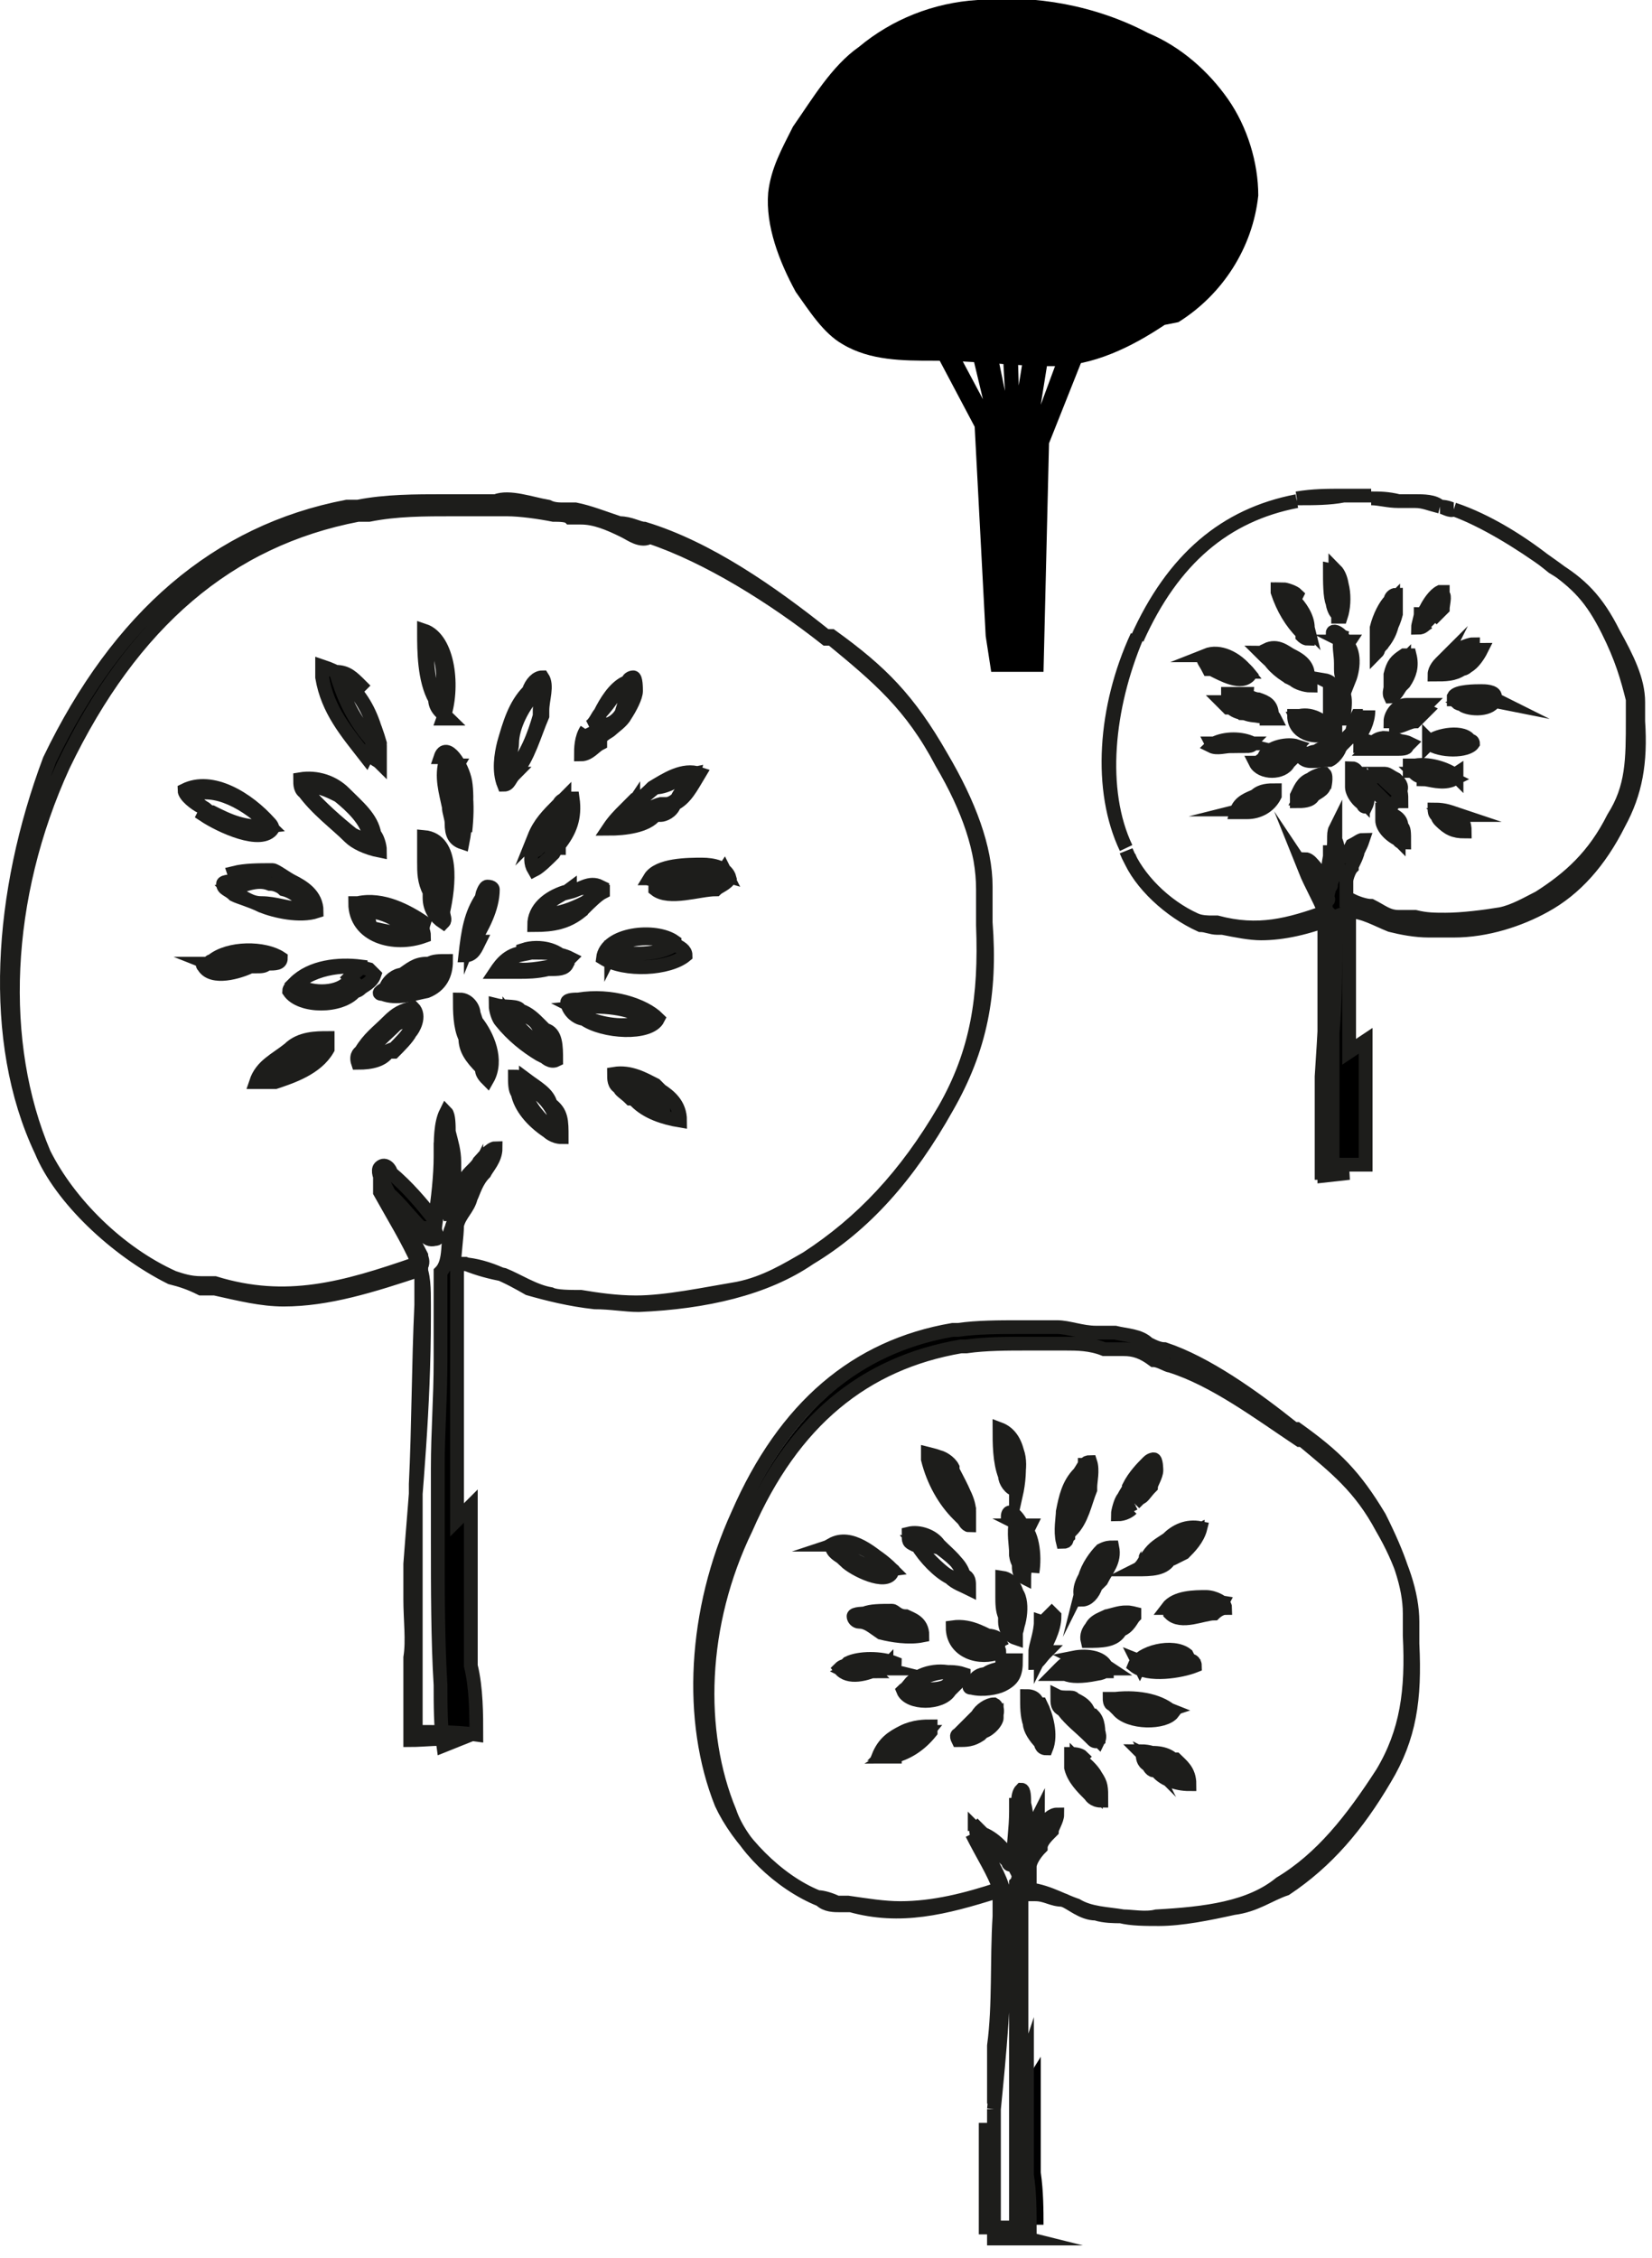 <?xml version="1.0" encoding="utf-8"?>
<!-- Generator: $$$/GeneralStr/196=Adobe Illustrator 27.6.0, SVG Export Plug-In . SVG Version: 6.00 Build 0)  -->
<svg version="1.1" id="Layer_1" xmlns="http://www.w3.org/2000/svg" xmlns:xlink="http://www.w3.org/1999/xlink" x="0px" y="0px"
	 viewBox="0 0 60 82" style="enable-background:new 0 0 60 82;" xml:space="preserve" width="60" height="82">
<style type="text/css">
	.st0{fill:none;}
	.st1{stroke:#1D1D1B;stroke-width:0.5;stroke-miterlimit:10;}
	.st2{fill:none;stroke:#1D1D1B;stroke-width:0.5;stroke-miterlimit:10;}
</style>
<rect class="st0" width="60" height="82"/>
<path class="st1" d="M36.9,54.3c0.2-0.9,0.2-2.1-0.6-2.4c0,0.5,0,1.2,0.2,1.7c0,0.2,0.2,0.5,0.4,0.5V54.3z M36.9,53.9
	c-0.4-0.4-0.4-1.2-0.4-1.7C37.1,52.5,37.1,53.3,36.9,53.9z"/>
<path d="M41.2,54.6l0.2-0.2c0.1,0,0.2-0.2,0.4-0.4c0-0.1,0.2-0.4,0.2-0.6c0,0,0-0.4-0.1-0.4c0,0-0.1,0-0.2,0.1
	c-0.2,0.2-0.5,0.5-0.7,0.9c0,0.1-0.1,0.2-0.2,0.4c-0.1,0.1-0.2,0.5-0.2,0.6c0.2,0,0.4-0.1,0.5-0.2L41.2,54.6z M41.2,54.6
	c-0.1,0-0.1,0-0.2,0.1c0,0,0-0.1,0-0.2c0-0.1,0.1-0.2,0.2-0.4c0.2-0.2,0.4-0.6,0.6-0.9c0.1,0.1,0,0.5-0.1,0.7c0,0.1-0.2,0.2-0.4,0.4
	c0,0-0.2,0.1-0.2,0.2H41.2z"/>
<path class="st2" d="M41.2,54.6l0.2-0.2c0.1,0,0.2-0.2,0.4-0.4c0-0.1,0.2-0.4,0.2-0.6c0,0,0-0.4-0.1-0.4c0,0-0.1,0-0.2,0.1
	c-0.2,0.2-0.5,0.5-0.7,0.9c0,0.1-0.1,0.2-0.2,0.4c-0.1,0.1-0.2,0.5-0.2,0.6c0.2,0,0.4-0.1,0.5-0.2 M41.2,54.6l-0.2,0.1 M41.2,54.6
	c-0.1,0-0.1,0-0.2,0.1 M41.2,54.6H41c0-0.1,0.2-0.2,0.2-0.2c0.1-0.1,0.4-0.2,0.4-0.4c0.1-0.2,0.2-0.6,0.1-0.7
	c-0.2,0.2-0.4,0.6-0.6,0.9c-0.1,0.1-0.2,0.2-0.2,0.4c0,0.1,0,0.2,0,0.2"/>
<path class="st1" d="M36.9,55.2c-0.1,0.5,0,0.9,0,1.2c0,0.1,0,0.2,0.1,0.4c0,0.2,0,0.4,0.2,0.5c0-0.4,0.2-1.1,0-1.6
	c0-0.4-0.6-1.1-0.6-0.6L36.9,55.2z M37.1,55.4c0.4,0.2,0.5,1.1,0.4,1.7c0,0,0-0.1,0-0.2c0-0.1,0-0.2-0.1-0.4c-0.1-0.4-0.2-0.7,0-1.1
	H37.1z"/>
<path d="M33.2,56.1c0.4,0.5,0.9,1,1.2,1.2c0.2,0.1,0.5,0.2,0.7,0.4c0-0.2,0-0.4-0.2-0.5c-0.1-0.5-0.5-0.7-0.9-1.1
	c-0.2-0.2-0.7-0.5-1.1-0.4c0,0.2,0,0.2,0.1,0.4H33.2z M34.1,56.2c0.4,0.2,0.7,0.6,0.9,1c0,0,0,0,0,0.2c-0.1,0-0.2-0.1-0.5-0.2
	c-0.4-0.2-0.9-0.7-1.2-1.2C33.6,56,33.8,56.2,34.1,56.2z"/>
<path class="st2" d="M35,57.2c0.2,0.1,0.2,0.2,0.2,0.5c-0.2-0.1-0.5-0.2-0.7-0.4c-0.4-0.2-0.9-0.7-1.2-1.2h-0.1C33,56,33,56,33,55.7
	c0.4-0.1,0.9,0.1,1.1,0.4C34.5,56.5,34.8,56.7,35,57.2z M35,57.2c-0.1-0.4-0.5-0.7-0.9-1c-0.2,0-0.5-0.2-0.9-0.2
	c0.4,0.5,0.9,1,1.2,1.2c0.2,0.1,0.4,0.2,0.5,0.2C35,57.2,35,57.2,35,57.2z"/>
<path class="st1" d="M36.4,57.5c0,0.1,0,0.4,0,0.5c0,0.2,0,0.5,0.1,0.7c0,0,0,0.1,0,0.2c0,0.2,0.1,0.5,0.4,0.6c0-0.1,0-0.2,0-0.2
	c0.2-0.6,0.2-1.9-0.5-2V57.5z M36.8,59.2V59c0,0,0-0.1,0-0.2c0-0.2-0.1-0.5-0.1-0.7c0,0,0-0.2,0-0.4c0.5,0.1,0.4,1.1,0.2,1.5
	L36.8,59.2z"/>
<path class="st1" d="M42.5,58.4c0,0,0,0.1,0,0.2c0.4,0.4,1.2,0,1.6,0c0,0,0.2-0.2,0.4-0.2c0-0.2-0.4-0.4-0.7-0.4
	c-0.4,0-1.1,0-1.4,0.4H42.5z M44.4,58.2c-0.2,0.4-1.1,0.5-1.7,0.2C43.1,58.2,43.8,58.1,44.4,58.2z"/>
<path d="M31.4,58.5c0,0-0.4,0-0.4,0.1c0,0.1,0.1,0.2,0.2,0.2c0.2,0,0.5,0.2,0.7,0.4c0.4,0.1,1,0.2,1.5,0.1c0-0.5-0.4-0.6-0.6-0.7
	c-0.2,0-0.4-0.2-0.5-0.2C32,58.4,31.6,58.4,31.4,58.5z M33.3,59.2c0,0-0.1,0-0.2,0c-0.2,0-0.6-0.1-1-0.1c-0.2,0-0.5-0.2-0.7-0.2
	c0,0,0,0-0.1,0c0.4,0,0.6-0.2,1.1-0.1c0.1,0,0.2,0.1,0.4,0.2c0.2,0.1,0.6,0.2,0.6,0.5V59.2z"/>
<path class="st2" d="M31.2,58.9c-0.1,0-0.2-0.1-0.2-0.2c0-0.1,0.4-0.1,0.4-0.1c0.2-0.1,0.6-0.1,1-0.1c0.1,0,0.2,0.2,0.5,0.2
	c0.2,0.1,0.6,0.2,0.6,0.7c-0.5,0.1-1.1,0-1.5-0.1C31.7,59.1,31.5,58.9,31.2,58.9z M31.2,58.9c0.1,0,0.1,0,0.1,0
	c0.2,0,0.5,0.2,0.7,0.2c0.4,0,0.7,0.1,1,0.1c0.1,0,0.2,0,0.2,0v0.2c0-0.2-0.4-0.4-0.6-0.5c-0.1-0.1-0.2-0.2-0.4-0.2
	C31.9,58.6,31.6,58.9,31.2,58.9z"/>
<path class="st1" d="M37.8,60.1c0.2-0.4,0.5-0.9,0.5-1.4c0,0,0,0-0.1-0.1c0,0-0.1,0.1-0.2,0.2c-0.2,0.4-0.4,1-0.4,1.6
	c0.1,0,0.2-0.2,0.4-0.4H37.8z M38.1,59c0,0,0-0.1,0-0.2c0,0.5-0.2,0.9-0.5,1.2c0-0.2,0.2-0.7,0.2-1.1L38.1,59z"/>
<path class="st1" d="M34.6,59.1c0,0.9,1,1.2,1.7,0.9c0-0.1-0.1-0.1,0-0.4C35.8,59.4,35.3,59,34.6,59.1z M35.1,59.7
	c-0.1,0,0-0.2-0.2-0.5c0.4,0,0.6,0.1,0.9,0.2c0.1,0,0.4,0,0.5,0.2c-0.2,0.1-1,0-1.1-0.1V59.7z"/>
<path class="st1" d="M43.1,60.1c-0.5-0.4-1.7-0.1-1.9,0.4c0.5,0.4,1.7,0.2,2.2,0c0,0,0-0.2-0.2-0.2L43.1,60.1z M41.4,60.5
	c0.2-0.4,1.1-0.4,1.6-0.2c-0.4,0.2-1.2,0.2-1.7,0L41.4,60.5z"/>
<path class="st1" d="M39.2,60.3c-0.5,0-0.6,0.2-0.9,0.5c0,0,0,0,0.1,0c0.1,0,0.4,0,0.5,0s0.5,0,0.7,0c0.2,0,0.5,0,0.6-0.2
	c-0.1-0.4-0.7-0.5-1.2-0.4L39.2,60.3z M40.2,60.7c0,0-0.2,0-0.4,0.1c-0.5,0.1-0.9,0.1-1.1,0c0-0.2,0.4-0.2,0.6-0.4
	c0.4,0,0.7,0,1,0.2H40.2z"/>
<path class="st1" d="M36.4,60.6c-0.2,0-0.5,0.1-0.6,0.2c-0.2,0-0.4,0.1-0.5,0.4c0,0-0.2,0.1,0,0.1c0.4,0.1,0.9,0,1.1-0.1
	c0.4-0.2,0.5-0.4,0.5-0.9c-0.1,0-0.4,0-0.5,0V60.6z M35.6,61.3c0-0.1,0.2-0.2,0.4-0.4c0.1,0,0.4-0.2,0.5-0.2h0.2
	C36.6,61.2,36.1,61.3,35.6,61.3z"/>
<path class="st1" d="M42.6,62.2c-0.4-0.4-1.2-0.6-2.1-0.5h-0.2c0,0,0,0.2,0.1,0.2c0,0,0.1,0.1,0.2,0.2C41,62.6,42.3,62.6,42.6,62.2z
	 M40.8,62.1c0,0-0.2-0.1-0.2-0.2c0.7-0.1,1.4,0,1.9,0.2C41.9,62.3,41.3,62.2,40.8,62.1z"/>
<path d="M42.6,64c-0.2-0.2-0.6-0.4-1.1-0.2c0,0.1,0,0.2,0.1,0.4c0,0,0.1,0.2,0.2,0.2c0,0,0,0,0.1,0c0.2,0.2,0.7,0.5,1.2,0.5
	c0-0.5-0.2-0.6-0.5-0.9H42.6z M41.9,64.1c0,0,0,0-0.1-0.1c0,0-0.1-0.1-0.2-0.2c0,0,0,0,0-0.1c0.4,0,0.5,0.1,0.9,0.2
	c0.1,0.1,0.4,0.2,0.4,0.5c-0.4-0.1-0.6-0.2-1-0.5L41.9,64.1z"/>
<path class="st2" d="M41.5,63.7c0.5-0.1,0.9,0,1.1,0.2h0.1c0.2,0.2,0.5,0.4,0.5,0.9c-0.5,0-1-0.2-1.2-0.5c-0.1,0-0.1,0-0.1,0
	c-0.1,0-0.2-0.2-0.2-0.2C41.5,64,41.5,63.8,41.5,63.7z M41.5,63.7c0.1,0.1,0.2,0.2,0.2,0.2c0.1,0.1,0.1,0.1,0.1,0.1l-0.1-0.2
	c0.4,0.2,0.6,0.4,1,0.5c0-0.2-0.2-0.4-0.4-0.5c-0.4-0.1-0.5-0.2-0.9-0.2C41.5,63.7,41.5,63.7,41.5,63.7z"/>
<path class="st1" d="M38.9,55.6c0.4-0.4,0.5-1,0.7-1.5c0-0.1,0-0.1,0-0.1c0-0.2,0.1-0.6,0-0.9c-0.2,0-0.2,0.1-0.4,0.4
	c-0.4,0.4-0.5,0.9-0.6,1.4c0,0.2-0.1,0.7,0,1.1c0.2,0,0.1-0.1,0.2-0.2V55.6z M38.8,54.7c0-0.5,0.2-1,0.6-1.4c0,0,0,0,0-0.1
	c0.1,0,0,0.4,0,0.6c-0.1,0.6-0.2,1.2-0.6,1.6C38.6,55.5,38.8,55,38.8,54.7z"/>
<path d="M35,55.1c0,0,0.1,0.2,0.2,0.2c0-0.1,0-0.4,0-0.5c0-0.5-0.4-1-0.6-1.5c-0.1-0.4-0.5-0.5-0.9-0.6V53c0.2,0.7,0.6,1.5,1.1,2
	L35,55.1z M34.6,53.4c0.2,0.4,0.5,0.9,0.6,1.4c0,0.1,0,0.1-0.1,0.1c-0.5-0.5-0.9-1.2-1.1-2c0.2,0,0.5,0.2,0.6,0.4V53.4z"/>
<path class="st2" d="M34.6,53.4c0.2,0.5,0.6,1,0.6,1.5c0,0.1,0,0.4,0,0.5c-0.1,0-0.2-0.2-0.2-0.2L34.8,55c-0.5-0.5-0.9-1.2-1.1-2
	v-0.2C34.1,52.9,34.5,53,34.6,53.4z M34.6,53.4c0.2,0.4,0.5,0.9,0.6,1.4c0,0.1,0,0.1-0.1,0.1c-0.5-0.5-0.9-1.2-1.1-2
	c0.2,0,0.5,0.2,0.6,0.4V53.4z"/>
<path class="st1" d="M41.7,56.5c-0.1,0.1-0.2,0.4-0.4,0.5c0.5,0,1,0,1.2-0.4c0,0,0,0,0.1,0c0,0,0.2-0.1,0.4-0.2
	c0.2-0.2,0.5-0.5,0.6-0.9c-0.5-0.1-0.9,0.1-1.2,0.4C42.1,56.1,41.9,56.2,41.7,56.5z M41.8,56.6c0.2-0.2,0.4-0.4,0.7-0.6
	c0.4,0,0.6-0.2,1-0.4c0,0.2-0.4,0.4-0.5,0.6c0,0-0.2,0.1-0.4,0.2c0,0,0,0-0.1,0c-0.2,0-0.5,0.2-0.9,0.2c0-0.1,0.1-0.1,0.1-0.2V56.6z
	"/>
<path d="M30.6,56.7c0.4,0.2,1.5,0.9,1.7,0.4c0,0,0,0,0-0.1c-0.6-0.6-1.5-1.2-2.2-0.9c0,0.2,0.2,0.4,0.4,0.5c0,0,0,0,0.1,0V56.7z
	 M30.2,56.1c0.6-0.2,1.5,0.2,2.1,0.9c-0.6,0.1-1.1-0.2-1.5-0.4c0,0,0,0-0.1-0.1c-0.1,0-0.2-0.1-0.4-0.4H30.2z"/>
<path class="st2" d="M32.4,57c0,0.1,0,0.1,0,0.1c-0.2,0.5-1.4-0.1-1.7-0.4v-0.1c-0.1,0-0.1,0-0.1,0c-0.1-0.1-0.4-0.2-0.4-0.5
	C30.9,55.7,31.7,56.4,32.4,57z M32.4,57c-0.6-0.6-1.5-1.1-2.1-0.9h0.1c0.1,0.2,0.2,0.4,0.4,0.4c0.1,0.1,0.1,0.1,0.1,0.1
	C31.2,56.7,31.7,57.1,32.4,57z"/>
<path d="M39.5,57.1c-0.1,0.2-0.4,0.6-0.2,1c0.2,0,0.4-0.2,0.5-0.5c0,0,0.1-0.1,0.2-0.2c0.2-0.4,0.5-0.7,0.4-1.2
	c-0.1,0-0.2,0-0.4,0.1c-0.2,0.2-0.5,0.6-0.6,1L39.5,57.1z M39.5,57.2c0-0.4,0.2-0.6,0.6-0.9c0,0.4-0.1,0.6-0.4,1c0,0,0,0.1-0.1,0.2
	c-0.1,0-0.1,0.1-0.2,0.1c0-0.2,0.1-0.4,0.1-0.6V57.2z"/>
<path class="st2" d="M39.5,57.1c-0.1,0.2-0.4,0.6-0.2,1c0.2,0,0.4-0.2,0.5-0.5c0,0,0.1-0.1,0.2-0.2c0.2-0.4,0.5-0.7,0.4-1.2
	c-0.1,0-0.2,0-0.4,0.1c-0.2,0.2-0.5,0.6-0.6,1L39.5,57.1z M39.5,57.1c0,0.2-0.1,0.4-0.1,0.6c0.1,0,0.1-0.1,0.2-0.1
	c0.1-0.1,0.1-0.2,0.1-0.2c0.2-0.4,0.4-0.6,0.4-1c-0.4,0.2-0.6,0.5-0.6,0.9V57.1z"/>
<path d="M40.7,59.2c0.2-0.1,0.4-0.4,0.5-0.5c0,0,0,0,0-0.1c-0.4-0.1-0.6,0-1,0.1c-0.4,0.1-0.7,0.5-0.7,0.9
	C39.9,59.6,40.4,59.6,40.7,59.2z M40.3,58.7c0.2-0.1,0.6-0.2,0.7-0.1c0,0.1-0.2,0.4-0.5,0.5c-0.2,0.1-0.6,0.2-1,0.2
	c0-0.4,0.4-0.5,0.6-0.6H40.3z"/>
<path class="st2" d="M40.2,58.7c0.4-0.1,0.6-0.2,1-0.1c0,0.1,0,0.1,0,0.1c-0.1,0.1-0.2,0.4-0.5,0.5c-0.2,0.4-0.7,0.4-1.2,0.4
	C39.4,59.2,39.8,58.9,40.2,58.7z M40.2,58.7c-0.2,0.1-0.6,0.2-0.6,0.6c0.4,0,0.7-0.1,1-0.2c0.2-0.1,0.5-0.4,0.5-0.5
	c-0.1-0.1-0.5,0-0.7,0.1H40.2z"/>
<path d="M32.2,60.6c0.1,0,0.4,0,0.4-0.2c-0.5-0.2-1.4-0.2-1.7,0c0,0,0,0-0.1,0.1c0,0-0.1,0-0.2,0.1c0.2,0.4,1,0.2,1.4,0
	c0,0,0,0,0.1,0c0,0,0.2,0,0.4-0.1L32.2,60.6z M31.7,60.7c-0.4,0-0.6,0.2-1,0c0.4-0.2,1-0.2,1.4-0.1c0,0,0,0-0.1,0c0,0-0.1,0-0.2,0
	c0,0,0,0-0.1,0L31.7,60.7z"/>
<path class="st2" d="M32,60.6c-0.1,0-0.1,0-0.1,0c-0.4,0.2-1.1,0.4-1.4,0c0.1-0.1,0.2-0.1,0.2-0.1c0.1-0.1,0.1-0.1,0.1-0.1
	c0.4-0.2,1.2-0.2,1.7,0c0,0.2-0.2,0.2-0.4,0.2l0.1-0.1C32.2,60.6,32,60.6,32,60.6z M32,60.6c0.1,0,0.1,0,0.1,0
	c-0.4-0.1-1-0.1-1.4,0.1c0.4,0.2,0.6,0,1,0l-0.1-0.1c0.1,0,0.1,0,0.1,0C31.9,60.6,32,60.6,32,60.6z"/>
<path class="st1" d="M35,60.8c-0.6-0.2-1.5,0-2,0.5c0,0-0.1,0-0.2,0.1c0.2,0.5,1.4,0.5,1.7,0c0,0,0,0,0.1-0.1c0,0,0.2-0.2,0.4-0.4
	V60.8z M34.5,61.1c0,0,0,0-0.1,0.1c-0.2,0.2-1,0.2-1.4,0c0.4-0.5,1.2-0.6,1.7-0.4C34.7,60.8,34.6,61.1,34.5,61.1z"/>
<path class="st1" d="M37.7,62c0-0.2-0.1-0.4-0.4-0.4c0,0.4,0,0.7,0.1,1c0,0.2,0.2,0.5,0.4,0.7c0,0,0,0.2,0.2,0.2
	c0.2-0.5,0-1.2-0.2-1.6H37.7z M37.9,63.3c-0.2-0.2-0.4-0.5-0.4-0.7c0-0.2,0-0.4,0-0.6c0.1,0,0,0,0.1,0.1c0.1,0.4,0.4,0.6,0.4,1.2
	H37.9z"/>
<path d="M39.7,63.2c0,0,0.1,0.1,0.2,0c0-0.4,0-0.7-0.2-0.9c0,0-0.1,0-0.2-0.2c-0.1-0.1-0.2-0.2-0.5-0.4c0-0.1-0.4,0-0.6-0.1
	c0,0.2,0,0.4,0.2,0.5c0.2,0.4,0.6,0.6,1,1L39.7,63.2z M38.8,62.2c0,0,0,0,0-0.2c0.1,0,0.1,0,0.2,0c0.2,0,0.4,0.2,0.5,0.4
	c0,0,0.1,0.1,0.2,0.2c0,0.1,0.2,0.4,0.1,0.6c-0.4-0.4-0.7-0.6-1-1H38.8z"/>
<path class="st2" d="M39.9,63.2c-0.1,0.1-0.2,0-0.2,0l-0.1-0.1c-0.4-0.4-0.7-0.6-1-1c-0.2-0.1-0.2-0.2-0.2-0.5
	c0.2,0.1,0.6,0,0.6,0.1c0.2,0.1,0.4,0.2,0.5,0.4c0.1,0.2,0.2,0.2,0.2,0.2C39.9,62.5,39.9,62.8,39.9,63.2z M39.9,63.2
	c0.1-0.2-0.1-0.5-0.1-0.6c-0.1-0.1-0.2-0.2-0.2-0.2C39.4,62.2,39.3,62,39,62c-0.1,0-0.1,0-0.2,0c0,0.2,0,0.2,0,0.2h0.1
	C39.2,62.6,39.5,62.8,39.9,63.2z"/>
<path class="st1" d="M35.6,63c0.2-0.2,0.4-0.4,0.5-0.5c0.1-0.1,0.2-0.5,0-0.6c-0.2,0-0.5,0.2-0.6,0.4c-0.2,0.2-0.5,0.5-0.7,0.7
	c0,0-0.1,0,0,0.2C35.1,63.2,35.3,63.2,35.6,63z M35,63.1c0.1-0.2,0.5-0.5,0.7-0.7c0.1,0,0.2-0.1,0.5-0.2c0,0,0,0.1,0,0.2
	s-0.2,0.4-0.5,0.5c-0.1,0-0.4,0.2-0.6,0.2H35z"/>
<path class="st1" d="M33.8,62.7c-0.2,0-0.6,0-1,0.2c-0.4,0.2-0.7,0.4-0.9,0.9c0.2,0,0.4,0,0.5,0c0.5-0.1,1-0.4,1.4-0.9V62.7z
	 M32.5,63.7c-0.1,0-0.2,0-0.4,0c0.2-0.2,0.5-0.5,0.7-0.6c0.2-0.1,0.6-0.2,0.9-0.2c-0.4,0.5-0.9,0.6-1.4,0.9H32.5z"/>
<path class="st1" d="M39.3,63.8c0,0-0.1-0.1-0.4-0.1c0,0.2,0,0.4,0,0.5c0.1,0.4,0.4,0.7,0.7,1c0,0,0.1,0.2,0.4,0.2
	c0-0.5,0-0.6-0.2-0.9c-0.1-0.2-0.4-0.5-0.6-0.6L39.3,63.8z M39.8,65.1c-0.4-0.4-0.6-0.6-0.7-1c0,0,0-0.1,0-0.2
	c0.2,0.2,0.5,0.4,0.6,0.6C39.7,64.6,39.8,64.8,39.8,65.1z"/>
<path d="M37.3,75.5v-1.2c0-1.1,0-2.1,0-3.2c0-0.5,0-1,0-1.5c0-0.1,0-0.4,0-0.5c0-0.1,0-0.4,0-0.4c0.7,0,1.4,0.4,2,0.6
	c0.5,0.2,1.1,0.2,1.7,0.4c0.4,0,0.9,0.1,1.2,0c1.7-0.1,3.3-0.4,4.5-1.2c1.5-0.9,2.6-2.2,3.7-4c0.9-1.5,1.1-3,1-5c0-0.2,0-0.4,0-0.6
	v-0.2c0-1-0.4-2.1-1.1-3.5c-0.9-1.5-1.6-2.2-3-3.2h-0.1c-1.5-1.1-3.2-2.4-4.7-2.9c-0.2,0-0.4-0.1-0.6-0.2c-0.4-0.2-0.9-0.2-1.2-0.4
	h-0.2c-0.1,0-0.2,0-0.5,0c-0.5,0-1-0.2-1.4-0.2c-0.5,0-0.9,0-1.4,0c-0.7,0-1.5,0-2.2,0.1c0,0,0,0-0.1,0c0,0,0,0-0.1,0
	c-3.5,0.6-6.1,2.9-7.8,6.7c-1.6,3.5-1.9,7.5-0.6,10.5c0.6,1.2,2,2.7,3.5,3.4c0.2,0,0.5,0.1,0.7,0.2c0,0,0.2,0,0.4,0
	c0.6,0.1,1.2,0.2,1.9,0.2c1.2,0,2.4-0.4,3.6-0.7v0.6c0,0,0,0.1,0,0.2c0,0,0,0.1,0,0.2c-0.1,1.6,0,3.2-0.2,4.7v0.2v0.6
	c0,0.2,0,0.5,0,0.7c0,0.2,0,0.4,0,0.6c0,0.1,0,0.4,0,0.5v0.2v1.1c0,0.1,0,0.1,0,0.1c0,0.7,0,1.7,0,2.4c0.5,0,1.1,0,1.6,0
	c0-0.5,0-1.2-0.1-1.9c0-0.6,0-1.1,0-1.7v-2.5L37.3,75.5z M36.2,68.7c-1.9,0.6-3.5,1-5.3,0.5c0,0-0.2,0-0.4,0c-0.2,0-0.5,0-0.7-0.2
	c-1.5-0.6-2.9-2-3.3-3.2c-1.2-2.9-1.1-6.8,0.6-10.3c1.7-3.9,4.3-6,7.8-6.6c0,0,0,0,0.1,0c0,0,0,0,0.1,0c0.7-0.1,1.5-0.1,2.2-0.1
	c0.5,0,0.9,0,1.4,0c0.4,0,0.9,0,1.4,0.2c0.1,0,0.4,0,0.5,0h0.2c0.4,0,0.7,0.1,1.1,0.4c0.2,0,0.5,0.2,0.6,0.2
	c1.6,0.5,3.2,1.7,4.7,2.7h0.1c1.2,1,2.1,1.7,2.9,3.2c0.7,1.2,1.1,2.4,1.1,3.4c0,0,0,0.1,0,0.2c0,0.1,0,0.4,0,0.6
	c0.1,2-0.1,3.4-1,4.9c-1,1.7-2.1,3-3.6,4c-0.6,0.2-1.1,0.6-1.9,0.7c-0.9,0.2-1.9,0.4-2.7,0.4c-0.5,0-1,0-1.4-0.1
	c-0.2,0-0.6,0-0.9-0.1c-0.5,0-0.9-0.4-1.2-0.5c-0.4,0-0.6-0.2-1-0.2h-0.2c0-0.2,0-0.7,0-1c0-0.2,0.2-0.5,0.4-0.7
	c0-0.2,0.2-0.4,0.4-0.6c0-0.1,0.2-0.4,0.2-0.6c-0.2,0-0.4,0.2-0.5,0.4c0,0.1-0.2,0.2-0.4,0.5c0,0-0.1,0.1-0.2,0.2
	c-0.1,0,0-0.1,0-0.2c0-0.1,0-0.2,0-0.4c0-0.2,0-0.5-0.1-0.9c0-0.2,0-0.5-0.1-0.5c-0.2,0.2-0.1,0.7-0.1,1.1c0,0.5,0,1.1-0.2,1.6
	c-0.2-0.4-0.6-0.9-1.1-1.1l-0.2-0.2c-0.1,0.1,0,0.2,0,0.4c0.4,0.7,0.7,1.4,1,2c0,0,0,0.1,0,0.2L36.2,68.7z M37.3,81.4
	c-0.4,0-0.9,0-1.2,0c0-0.9,0-1.5,0-2.2c0-0.5,0-1,0-1.5c0-0.1,0-0.4,0-0.5c0-0.2,0-0.4,0-0.5c0.2-2,0.4-4.1,0.4-6.6c0,0,0-0.1,0-0.2
	c0,0,0-0.1,0-0.2c0-0.4,0-0.9-0.1-1.1c-0.2-0.6-0.6-1.2-1-1.9c0-0.1,0-0.1,0-0.1c0.4,0.4,0.7,0.7,1.1,1.1c0,0,0,0,0.1,0
	c0,0.1,0,0.4,0.2,0.2c0.1,0,0-0.2,0-0.2c0-0.5,0.1-1.1,0.1-1.7c0-0.1,0-0.4,0-0.5c0,0.2,0,0.5,0.1,0.7c0,0.1,0,0.2,0,0.5
	c0,0.2,0,0.5,0.1,0.6c0.1,0,0-0.2,0-0.4c0,0,0.1-0.1,0.2-0.2c0.1-0.1,0.2-0.2,0.4-0.5c0,0.2-0.2,0.4-0.2,0.6
	c-0.1,0.2-0.2,0.5-0.4,0.7c-0.2,0.2,0,0.9-0.2,1.1c0,0,0,0.2,0,0.5c0,0.1,0,0.4,0,0.5c0,0.5,0,1,0,1.5c0,1,0,1.9,0,2.9
	c0,0.2,0,0.6,0,0.9c0,0.4,0,0.7,0,1c0,1.1,0,2.6,0,3.9c0,0.6,0,1.1,0,1.6L37.3,81.4z"/>
<path class="st2" d="M36.3,68.6c-1.2,0.4-2.4,0.7-3.6,0.7c-0.6,0-1.2-0.1-1.9-0.2c-0.1,0-0.4,0-0.4,0c-0.2-0.1-0.5-0.2-0.7-0.2
	c-1.5-0.6-2.9-2.1-3.5-3.4c-1.2-3-1-7,0.6-10.5c1.7-3.9,4.3-6.1,7.8-6.7c0.1,0,0.1,0,0.1,0c0.1,0,0.1,0,0.1,0
	c0.7-0.1,1.5-0.1,2.2-0.1c0.5,0,0.9,0,1.4,0c0.4,0,0.9,0.2,1.4,0.2c0.2,0,0.4,0,0.5,0h0.2c0.4,0.1,0.9,0.1,1.2,0.4
	c0.2,0.1,0.4,0.2,0.6,0.2c1.5,0.5,3.2,1.7,4.7,2.9h0.1c1.4,1,2.1,1.7,3,3.2c0.7,1.4,1.1,2.5,1.1,3.5v0.2c0,0.2,0,0.4,0,0.6
	c0.1,2-0.1,3.5-1,5c-1.1,1.7-2.2,3.1-3.7,4c-1.1,0.9-2.7,1.1-4.5,1.2c-0.4,0.1-0.9,0-1.2,0c-0.6-0.1-1.2-0.1-1.7-0.4
	c-0.6-0.2-1.2-0.6-2-0.6c0,0,0,0.2,0,0.4c0,0.1,0,0.4,0,0.5c0,0.5,0,1,0,1.5c0,1.1,0,2.1,0,3.2v1.2l0.2-0.6v2.5c0,0.6,0,1.1,0,1.7
	c0.1,0.6,0.1,1.4,0.1,1.9c-0.5,0-1.1,0-1.6,0c0-0.6,0-1.6,0-2.4c0,0,0,0,0-0.1v-1.1v-0.2 M36.3,68.6v0.6c0,0,0,0.1,0,0.2
	c0,0,0,0.1,0,0.2c-0.1,1.6,0,3.2-0.2,4.7v0.2v0.6c0,0.2,0,0.5,0,0.7c0,0.2,0,0.4,0,0.6 M36.3,68.6c-0.2-0.6-0.6-1.2-1-2 M36.3,68.6
	c0,0,0,0.1,0,0.2l-0.1-0.1c-1.9,0.6-3.5,1-5.3,0.5c0,0-0.2,0-0.4,0c-0.2,0-0.5,0-0.7-0.2c-1.5-0.6-2.9-2-3.3-3.2
	c-1.2-2.9-1.1-6.8,0.6-10.3c1.7-3.9,4.3-6,7.8-6.6c0,0,0,0,0.1,0c0,0,0,0,0.1,0c0.7-0.1,1.5-0.1,2.2-0.1c0.5,0,0.9,0,1.4,0
	c0.4,0,0.9,0,1.4,0.2c0.1,0,0.4,0,0.5,0h0.2c0.4,0,0.7,0.1,1.1,0.4c0.2,0,0.5,0.2,0.6,0.2c1.6,0.5,3.2,1.7,4.7,2.7h0.1
	c1.2,1,2.1,1.7,2.9,3.2c0.7,1.2,1.1,2.4,1.1,3.4c0,0,0,0.1,0,0.2c0,0.1,0,0.4,0,0.6c0.1,2-0.1,3.4-1,4.9c-1,1.7-2.1,3-3.6,4
	c-0.6,0.2-1.1,0.6-1.9,0.7c-0.9,0.2-1.9,0.4-2.7,0.4c-0.5,0-1,0-1.4-0.1c-0.2,0-0.6,0-0.9-0.1c-0.5,0-0.9-0.4-1.2-0.5
	c-0.4,0-0.6-0.2-1-0.2h-0.2c0-0.2,0-0.7,0-1c0-0.2,0.2-0.5,0.4-0.7c0-0.2,0.2-0.4,0.4-0.6c0-0.1,0.2-0.4,0.2-0.6
	c-0.2,0-0.4,0.2-0.5,0.4c0,0.1-0.2,0.2-0.4,0.5c0,0-0.1,0.1-0.2,0.2c-0.1,0,0-0.1,0-0.2c0-0.1,0-0.2,0-0.4c0-0.2,0-0.5-0.1-0.9
	c0-0.2,0-0.5-0.1-0.5c-0.2,0.2-0.1,0.7-0.1,1.1c0,0.5,0,1.1-0.2,1.6c-0.2-0.4-0.6-0.9-1.1-1.1l-0.2-0.2c-0.1,0.1,0,0.2,0,0.4
	 M36.1,76.6c0,0.1,0,0.4,0,0.5 M36.1,76.6c0,0.1,0,0.2,0,0.5 M36.1,76.6c0.2-2,0.4-4.1,0.4-6.6c0,0,0-0.1,0-0.2c0,0,0-0.1,0-0.2
	c0-0.4,0-0.9-0.1-1.1c-0.2-0.6-0.6-1.2-1-1.9 M36.1,77.1c0,0.1,0,0.4,0,0.5c0,0.5,0,1,0,1.5c0,0.7,0,1.4,0,2.2c0.4,0,0.9,0,1.2,0
	l-0.4-0.1c0-0.5,0-1,0-1.6c0-1.2,0-2.7,0-3.9c0-0.2,0-0.6,0-1c0-0.2,0-0.6,0-0.9c0-1,0-1.9,0-2.9c0-0.5,0-1,0-1.5c0-0.1,0-0.4,0-0.5
	c0-0.2,0-0.5,0-0.5c0.2-0.2,0-0.9,0.2-1.1c0.1-0.2,0.2-0.5,0.4-0.7c0-0.2,0.2-0.4,0.2-0.6c-0.1,0.2-0.2,0.4-0.4,0.5
	c-0.1,0.1-0.2,0.2-0.2,0.2c0,0.1,0.1,0.4,0,0.4c-0.1-0.1-0.1-0.4-0.1-0.6c0-0.2,0-0.4,0-0.5c-0.1-0.2-0.1-0.5-0.1-0.7
	c0,0.1,0,0.4,0,0.5c0,0.6-0.1,1.2-0.1,1.7c0,0,0.1,0.2,0,0.2c-0.2,0.1-0.2-0.1-0.2-0.2c-0.1,0-0.1,0-0.1,0c-0.4-0.4-0.7-0.7-1.1-1.1
	c0,0,0,0,0,0.1"/>
<path class="st1" d="M48.7,22.4c0.2-0.6,0.1-1.6-0.4-1.7c0,0.4,0,1,0.1,1.2c0,0.1,0.1,0.4,0.2,0.4V22.4z M48.7,22.1
	c-0.2-0.2-0.2-0.9-0.2-1.4C48.8,21,48.8,21.7,48.7,22.1z"/>
<path d="M51.8,22.6c0,0,0.1-0.1,0.2-0.2c0,0,0.2-0.1,0.2-0.2c0,0,0.2-0.2,0.2-0.5v-0.2c0,0,0,0-0.1,0c-0.2,0.1-0.4,0.4-0.5,0.6
	c0,0-0.1,0.2-0.2,0.2c0,0.1-0.1,0.4-0.1,0.5c0.2,0,0.2-0.1,0.4-0.2L51.8,22.6z M51.8,22.6c0,0,0,0-0.1,0c0,0,0,0,0-0.2
	c0,0,0.1-0.2,0.2-0.2c0.1-0.2,0.2-0.5,0.5-0.6c0.1,0,0,0.4,0,0.5c0,0-0.1,0.1-0.2,0.2c0,0-0.1,0.1-0.2,0.2L51.8,22.6z"/>
<path class="st2" d="M51.8,22.6c0,0,0.1-0.1,0.2-0.2c0,0,0.2-0.1,0.2-0.2c0,0,0.2-0.2,0.2-0.5v-0.2c0,0,0,0-0.1,0
	c-0.2,0.1-0.4,0.4-0.5,0.6c0,0-0.1,0.2-0.2,0.2c0,0.1-0.1,0.4-0.1,0.5c0.2,0,0.2-0.1,0.4-0.2 M51.8,22.6l0.1-0.1 M51.8,22.6
	c0,0,0,0-0.1,0c0,0,0,0,0-0.2c0,0,0.1-0.2,0.2-0.2c0.1-0.2,0.2-0.5,0.5-0.6c0.1,0,0,0.4,0,0.5c0,0-0.1,0.1-0.2,0.2
	c0,0-0.1,0.1-0.2,0.2"/>
<path class="st1" d="M48.7,23.1c-0.1,0.4,0,0.6,0,1v0.2c0,0.1,0,0.4,0.2,0.4c0-0.2,0.1-0.9,0-1.2c0-0.4-0.5-0.7-0.5-0.5L48.7,23.1z
	 M48.8,23.3c0.4,0.2,0.4,0.9,0.2,1.4c0,0,0,0,0-0.1c0,0,0-0.2,0-0.4c0-0.2-0.2-0.6,0-0.9H48.8z"/>
<path class="st1" d="M46,23.8c0.2,0.4,0.6,0.7,1,0.9c0.1,0.1,0.4,0.2,0.6,0.2c0-0.1,0-0.2-0.1-0.4c0-0.4-0.4-0.6-0.6-0.7
	c-0.2-0.1-0.5-0.4-0.9-0.2c0,0.1,0,0.2,0.1,0.2H46z M46.6,23.9c0.2,0.2,0.5,0.5,0.6,0.7c0,0,0,0,0,0.1c0,0-0.2,0-0.4-0.1
	c-0.2-0.2-0.6-0.5-1-0.9c0.2,0,0.5,0.1,0.6,0.2L46.6,23.9z"/>
<path class="st1" d="M48.3,24.8c0,0.1,0,0.2,0,0.4c0,0.2,0,0.4,0,0.6c0,0,0,0,0,0.1c0,0.2,0,0.4,0.2,0.5c0,0,0-0.1,0-0.2
	c0.1-0.5,0.2-1.4-0.4-1.5L48.3,24.8z M48.6,26v-0.1c0,0,0,0,0-0.1c0-0.2,0-0.4,0-0.6c0,0,0-0.1,0-0.2c0.4,0.1,0.2,0.9,0.2,1.1H48.6z
	"/>
<path class="st1" d="M52.9,25.4v0.1c0.2,0.2,0.9,0,1.2,0c0,0,0.2-0.1,0.2-0.2c0-0.2-0.4-0.2-0.5-0.2c-0.2,0-0.9,0-1,0.2V25.4z
	 M54.3,25.4c-0.1,0.4-0.9,0.4-1.2,0.2c0.4-0.1,0.9-0.2,1.4-0.1L54.3,25.4z"/>
<path class="st1" d="M44.6,25.5h-0.2c0,0,0.1,0.1,0.2,0.2c0.1,0,0.4,0.1,0.5,0.2c0.2,0,0.7,0.2,1.1,0.1c0-0.4-0.2-0.5-0.5-0.6
	c-0.1,0-0.4-0.1-0.4-0.2c-0.2,0-0.5,0-0.7,0V25.5z M46,26c0,0,0,0-0.1,0c-0.2,0-0.5,0-0.7-0.1c-0.2,0-0.4-0.1-0.5-0.2
	c0.2,0,0.5-0.2,0.9-0.1c0,0,0.1,0,0.2,0.1c0.1,0,0.4,0.2,0.5,0.4H46z"/>
<path class="st1" d="M49.3,26.8c0.2-0.2,0.4-0.6,0.4-1c0,0,0,0.1-0.1,0.2c-0.1,0.4-0.2,0.7-0.2,1.1c0.1,0,0.1-0.1,0.2-0.2L49.3,26.8
	z M49.5,25.9v-0.1c0,0.4-0.1,0.6-0.4,0.9c0-0.2,0.1-0.5,0.2-0.7H49.5z"/>
<path class="st1" d="M47,26c0,0.6,0.7,0.9,1.4,0.6c0,0,0-0.1,0-0.2c-0.4-0.2-0.7-0.5-1.2-0.4H47z M47.2,26.5c0,0,0-0.2-0.1-0.4
	c0.2,0,0.5,0,0.6,0.2c0.1,0,0.2,0,0.4,0.2c-0.1,0-0.7,0-0.9,0V26.5z"/>
<path d="M53.3,26.8c-0.4-0.2-1.4,0-1.4,0.2c0.4,0.2,1.4,0.2,1.6,0c0,0,0-0.1-0.1-0.1L53.3,26.8z M51.9,27c0.2-0.2,0.9-0.4,1.2-0.1
	c-0.2,0.2-1,0.2-1.2,0V27z"/>
<path class="st2" d="M51.9,27c0-0.2,1-0.5,1.4-0.2l0.1,0.1c0.1,0,0.1,0.1,0.1,0.1C53.3,27.3,52.3,27.3,51.9,27z M51.9,27
	c0.2-0.2,0.9-0.4,1.2-0.1c-0.2,0.2-1,0.2-1.2,0V27z"/>
<path d="M50.3,26.9c-0.4,0-0.5,0.2-0.6,0.4c0,0,0.2,0,0.4,0c0.1,0,0.4,0,0.6,0c0.1,0,0.4,0,0.4-0.1c-0.1-0.2-0.5-0.4-0.9-0.2H50.3z
	 M51.1,27.1h-0.2c-0.4,0-0.6,0-0.9,0c0-0.1,0.2-0.2,0.5-0.2c0.2,0,0.5,0,0.7,0.1L51.1,27.1z"/>
<path class="st2" d="M51.1,27.1c0,0.1-0.2,0.1-0.4,0.1c-0.2,0-0.5,0-0.6,0c-0.1,0-0.4,0-0.4,0c0.1-0.1,0.2-0.4,0.6-0.4h-0.1
	C50.6,26.8,51,26.9,51.1,27.1z M51.1,27.1h-0.2c-0.4,0-0.6,0-0.9,0c0-0.1,0.2-0.2,0.5-0.2c0.2,0,0.5,0,0.7,0.1L51.1,27.1z"/>
<path d="M48.3,27.1c-0.1,0-0.4,0.1-0.5,0.2c-0.1,0-0.2,0-0.4,0.2c0,0-0.2,0,0,0.1c0.2,0.1,0.6,0,0.9,0c0.2-0.1,0.4-0.4,0.4-0.6
	C48.6,27.1,48.5,27.1,48.3,27.1z M47.7,27.6c0,0,0.2-0.1,0.2-0.2c0,0,0.2-0.1,0.4-0.2h0.1c0,0.4-0.4,0.5-0.9,0.5H47.7z"/>
<path class="st2" d="M48.3,27.1c-0.1,0-0.4,0.1-0.5,0.2c-0.1,0-0.2,0-0.4,0.2c0,0-0.2,0,0,0.1c0.2,0.1,0.6,0,0.9,0
	c0.2-0.1,0.4-0.4,0.4-0.6C48.6,27.1,48.5,27.1,48.3,27.1z M48.3,27.1c-0.1,0.1-0.4,0.2-0.4,0.2c0,0.1-0.2,0.2-0.2,0.2h-0.1
	c0.5,0,0.9-0.1,0.9-0.5H48.3z"/>
<path class="st1" d="M52.9,28.2c-0.2-0.2-0.9-0.5-1.5-0.4c0,0-0.1,0-0.2,0V28c0,0,0.1,0,0.2,0.1c0.4,0.2,1.2,0.2,1.5,0V28.2z
	 M51.6,28.2c0,0-0.1,0-0.2-0.1c0.5,0,1,0,1.4,0.2c-0.4,0.2-0.9,0-1.1,0V28.2z"/>
<path d="M52.9,29.6c-0.2-0.1-0.5-0.2-0.9-0.2c0,0,0,0.2,0.1,0.2c0,0,0,0.1,0.1,0.2c0.2,0.2,0.5,0.4,0.9,0.4c0-0.4-0.1-0.5-0.4-0.6
	H52.9z M52.4,29.7c0,0,0,0-0.1-0.1c0.2,0,0.4,0.1,0.6,0.2c0,0.1,0.2,0.2,0.2,0.4c-0.2,0-0.5-0.2-0.7-0.4V29.7z"/>
<path class="st2" d="M53.2,30.2c-0.4,0-0.6-0.1-0.9-0.4c-0.1-0.1-0.1-0.2-0.1-0.2c-0.1,0-0.1-0.2-0.1-0.2c0.4,0,0.6,0.1,0.9,0.2
	h-0.1C53.1,29.7,53.2,29.9,53.2,30.2z M53.2,30.2c0-0.1-0.2-0.2-0.2-0.4c-0.2-0.1-0.4-0.2-0.6-0.2c0.1,0.1,0.1,0.1,0.1,0.1v0.1
	C52.7,30,52.9,30.2,53.2,30.2z"/>
<path class="st1" d="M50.2,23.4c0.2-0.4,0.4-0.7,0.5-1.1c0,0,0,0,0-0.1c0-0.1,0-0.5,0-0.6c-0.1,0-0.2,0.1-0.2,0.2
	c-0.2,0.2-0.4,0.6-0.5,1c0,0.2,0,0.5,0,0.9C50.1,23.6,50,23.6,50.2,23.4z M50.1,22.8c0-0.4,0.2-0.7,0.5-1c0,0,0,0.2,0,0.5
	c0,0.5-0.2,0.9-0.5,1.2c-0.2,0,0-0.4,0-0.5V22.8z"/>
<path d="M47.2,23c0,0,0.1,0.1,0.2,0.1c0,0,0-0.2,0-0.4c0-0.4-0.2-0.7-0.5-1.1c0-0.2-0.4-0.4-0.6-0.4v0.1c0.1,0.6,0.5,1.1,0.9,1.5V23
	z M47,21.8c0.2,0.2,0.4,0.6,0.5,1c-0.4-0.4-0.7-0.9-0.9-1.5c0.1,0,0.4,0.1,0.5,0.2L47,21.8z"/>
<path class="st2" d="M47.5,22.8c0,0.1,0,0.4,0,0.4c-0.1,0-0.2-0.1-0.2-0.1v-0.1c-0.4-0.4-0.7-0.9-0.9-1.5v-0.1
	c0.2,0,0.6,0.1,0.6,0.4C47.2,22,47.5,22.4,47.5,22.8z M47.5,22.8c-0.1-0.4-0.2-0.7-0.5-1l0.1-0.2c-0.1-0.1-0.4-0.2-0.5-0.2
	C46.7,21.9,47.1,22.4,47.5,22.8z"/>
<path d="M52.3,24.1c0,0-0.2,0.2-0.2,0.4c0.4,0,0.7,0,1-0.2c0,0,0.1,0,0.2-0.1c0.2-0.1,0.4-0.4,0.5-0.6c-0.4,0-0.6,0-0.9,0.2
	c-0.2,0.1-0.4,0.4-0.5,0.5L52.3,24.1z M52.3,24.1c0.1-0.1,0.2-0.2,0.5-0.5c0.2,0,0.5-0.2,0.7-0.2c0,0.2-0.2,0.2-0.4,0.5
	c0,0-0.1,0-0.2,0.1c-0.2,0-0.4,0.2-0.6,0.2c0,0,0,0,0.1-0.2L52.3,24.1z"/>
<path class="st2" d="M52.3,24.1c0,0-0.2,0.2-0.2,0.4c0.4,0,0.7,0,1-0.2c0,0,0.1,0,0.2-0.1c0.2-0.1,0.4-0.4,0.5-0.6
	c-0.4,0-0.6,0-0.9,0.2c-0.2,0.1-0.4,0.4-0.5,0.5L52.3,24.1z M52.3,24.1c0.1-0.1,0.2-0.2,0.5-0.5c0.2,0,0.5-0.2,0.7-0.2
	c0,0.2-0.2,0.2-0.4,0.5c0,0-0.1,0-0.2,0.1c-0.2,0-0.4,0.2-0.6,0.2c0,0,0,0,0.1-0.2L52.3,24.1z"/>
<path class="st1" d="M44,24.3c0.4,0.2,1.1,0.6,1.4,0.2c-0.4-0.5-1.1-0.9-1.7-0.6c0,0.1,0.1,0.2,0.2,0.4C43.9,24.3,43.9,24.3,44,24.3
	z M43.8,23.8c0.5-0.2,1.1,0.1,1.5,0.6c-0.5,0-0.7-0.1-1.1-0.2c0,0,0,0-0.1,0c0,0-0.2-0.1-0.2-0.2V23.8z"/>
<path d="M50.6,24.5c0,0.2-0.2,0.5-0.1,0.7c0.1,0,0.2-0.2,0.4-0.4c0,0,0,0,0.1-0.1c0.2-0.2,0.4-0.6,0.2-1c-0.1,0-0.2,0-0.2,0
	c-0.2,0.2-0.4,0.4-0.5,0.7H50.6z M50.7,24.5c0-0.2,0.2-0.5,0.4-0.6c0,0.2-0.1,0.5-0.2,0.7c0,0,0,0-0.1,0.1c0,0,0,0.1-0.2,0.1
	c0-0.1,0-0.2,0-0.4H50.7z"/>
<path class="st2" d="M50.5,24.5c0.1-0.4,0.2-0.5,0.5-0.7c0,0,0.1,0,0.2,0c0.1,0.4,0,0.7-0.2,1c-0.1,0.1-0.1,0.1-0.1,0.1
	c-0.1,0.1-0.2,0.4-0.4,0.4c-0.1-0.2,0.1-0.5,0.1-0.7H50.5z M50.5,24.5c0,0.1,0,0.2,0,0.4c0.2,0,0.2-0.1,0.2-0.1
	c0.1-0.1,0.1-0.1,0.1-0.1c0.1-0.2,0.2-0.5,0.2-0.7c-0.1,0.1-0.4,0.4-0.4,0.6H50.5z"/>
<path class="st1" d="M51.4,26c0.1,0,0.2-0.2,0.4-0.4c-0.2,0-0.5,0-0.7,0c-0.4,0-0.6,0.4-0.6,0.6c0.4,0,0.7,0,0.9-0.2H51.4z
	 M51.2,25.8c0.2,0,0.4-0.1,0.6,0c0,0-0.2,0.2-0.4,0.4c-0.2,0-0.5,0.2-0.7,0.2c0-0.2,0.2-0.4,0.5-0.5V25.8z"/>
<path d="M45.2,27.1c0,0,0.2,0,0.2-0.1c-0.4-0.2-1-0.2-1.4,0c0,0,0,0-0.1,0c0.1,0.2,0.7,0.1,1,0c0,0,0,0,0.1,0c0,0,0.1,0,0.2,0
	L45.2,27.1z M44.8,27.1c-0.2,0-0.5,0.1-0.7,0c0.2-0.2,0.7-0.2,1.1-0.1c0,0-0.1,0-0.2,0c0,0,0,0-0.1,0V27.1z"/>
<path class="st2" d="M45.1,27C45,27,45,27,45,27c-0.2,0.1-0.9,0.2-1,0c0.1,0,0.1,0,0.1,0c0.4-0.2,1-0.2,1.4,0c0,0.1-0.2,0.1-0.2,0.1
	l0.1-0.1C45.2,27,45.1,27,45.1,27z M45.1,27c-0.4-0.1-0.9-0.1-1.1,0.1c0.2,0.1,0.5,0,0.7,0V27c0.1,0,0.1,0,0.1,0
	C45,27,45.1,27,45.1,27z"/>
<path class="st1" d="M47.2,27.3c-0.4-0.1-1.1,0-1.5,0.4c0,0,0,0-0.1,0c0.2,0.4,1,0.4,1.2,0c0,0,0.1-0.1,0.2-0.2L47.2,27.3z
	 M46.9,27.5c-0.2,0.1-0.7,0.2-1,0c0.2-0.4,0.9-0.5,1.2-0.4c0,0-0.1,0.1-0.2,0.2V27.5z"/>
<path class="st1" d="M49.3,28.1c0-0.1-0.1-0.2-0.2-0.2c0,0.2,0,0.5,0,0.7c0,0.1,0.1,0.4,0.4,0.6c0,0,0,0.1,0.1,0.1
	c0.2-0.4,0-0.9-0.2-1.1V28.1z M49.5,29.1c-0.1-0.1-0.2-0.4-0.2-0.5c0-0.1,0-0.2,0-0.5c0,0.2,0.2,0.5,0.2,0.9V29.1z"/>
<path d="M50.7,29.1c0,0,0.1,0,0.2,0c0-0.2,0-0.5-0.2-0.6c0,0,0,0-0.1-0.1c0,0-0.2-0.2-0.4-0.2c0,0-0.2,0-0.5,0c0,0.1,0,0.2,0.1,0.4
	c0.2,0.2,0.5,0.5,0.7,0.7L50.7,29.1z M50.1,28.2c0,0,0,0,0-0.1c0,0,0.1,0,0.2,0c0.1,0,0.2,0.1,0.4,0.2c0,0,0,0,0.1,0.1
	c0,0,0.2,0.2,0,0.4c-0.2-0.2-0.5-0.5-0.7-0.7V28.2z"/>
<path class="st2" d="M50.1,28.1c0,0.1,0,0.1,0,0.1V28.1z M50.1,28.1c0,0,0.1,0,0.2,0c0.1,0,0.2,0.1,0.4,0.2c0,0,0,0,0.1,0.1
	c0,0,0.2,0.2,0,0.4C50.6,28.6,50.3,28.4,50.1,28.1z M50.7,29.1c0,0,0.1,0,0.2,0c0-0.2,0-0.5-0.2-0.6c0,0,0,0-0.1-0.1
	c0,0-0.2-0.2-0.4-0.2c0,0-0.2,0-0.5,0c0,0.1,0,0.2,0.1,0.4c0.2,0.2,0.5,0.5,0.7,0.7L50.7,29.1z"/>
<path d="M47.7,28.9c0.1-0.1,0.2-0.2,0.4-0.4c0,0,0.1-0.4,0-0.5c-0.1,0-0.4,0.1-0.5,0.2c-0.2,0.1-0.4,0.4-0.5,0.6c0,0,0,0,0,0.2
	C47.4,29.1,47.6,29.1,47.7,28.9z M47.2,29c0.1-0.2,0.4-0.4,0.5-0.6c0,0,0.2-0.1,0.4-0.1c0,0,0,0,0,0.2c0,0.1-0.2,0.2-0.4,0.4
	c-0.1,0-0.4,0.1-0.4,0.1H47.2z"/>
<path class="st2" d="M47.7,28.9c0.1-0.1,0.2-0.2,0.4-0.4 M47.7,28.9c-0.1,0.2-0.4,0.2-0.6,0.2c0-0.2,0-0.2,0-0.2
	c0.1-0.2,0.2-0.5,0.5-0.6c0.1-0.1,0.4-0.2,0.5-0.2c0.1,0.1,0,0.5,0,0.5 M47.7,28.9c0.1-0.1,0.4-0.2,0.4-0.4 M47.7,28.9
	c-0.1,0-0.4,0.1-0.4,0.1h-0.1c0.1-0.2,0.4-0.4,0.5-0.6c0,0,0.2-0.1,0.4-0.1c0,0,0,0,0,0.2"/>
<path d="M46.4,28.6c-0.2,0-0.5,0-0.7,0.2C45.4,29,45,29.1,45,29.5c0.1,0,0.2,0,0.4,0c0.4,0,0.7-0.2,1-0.6v-0.1V28.6z M45.4,29.4
	c0,0-0.1,0-0.2,0c0.1-0.2,0.4-0.4,0.5-0.5c0.2-0.1,0.5-0.1,0.6-0.1c-0.2,0.4-0.6,0.5-1,0.6H45.4z"/>
<path class="st2" d="M45.6,28.9c0.2-0.2,0.5-0.2,0.7-0.2v0.1v0.1c-0.2,0.4-0.6,0.6-1,0.6c-0.1,0-0.2,0-0.4,0
	C45,29.1,45.4,29,45.6,28.9z M45.6,28.9c-0.1,0.1-0.4,0.2-0.5,0.5c0.1,0,0.2,0,0.2,0h-0.1c0.4-0.1,0.7-0.2,1-0.6
	C46.1,28.7,45.9,28.7,45.6,28.9z"/>
<path d="M50.5,29.5c0,0-0.1-0.1-0.2-0.1c0,0.1,0,0.2,0,0.4c0,0.2,0.2,0.5,0.6,0.7c0,0,0,0.1,0.2,0.1c0-0.4,0-0.5-0.1-0.6
	C51,29.7,50.7,29.6,50.5,29.5z M50.8,30.5c-0.2-0.2-0.5-0.5-0.5-0.7c0,0,0,0,0-0.1c0.1,0.1,0.4,0.2,0.5,0.5
	C50.8,30.2,50.8,30.4,50.8,30.5z"/>
<path class="st2" d="M50.8,30.5c-0.4-0.2-0.6-0.5-0.6-0.7c0-0.1,0-0.2,0-0.4c0.1,0,0.2,0.1,0.2,0.1c0.2,0.1,0.5,0.2,0.5,0.5
	c0.1,0.1,0.1,0.2,0.1,0.6C50.8,30.6,50.8,30.5,50.8,30.5z M50.8,30.5c-0.2-0.2-0.5-0.5-0.5-0.7c0,0,0,0,0-0.1
	c0.1,0.1,0.4,0.2,0.5,0.5C50.8,30.2,50.8,30.4,50.8,30.5z"/>
<path d="M49,38.2v-1c0-0.7,0-1.6,0-2.4c0-0.4,0-0.7,0-1.1c0,0,0-0.2,0-0.4v-0.2c0.5,0,1,0.2,1.5,0.5c0.4,0.1,0.9,0.2,1.4,0.2
	c0.2,0,0.6,0,0.9,0c1.2,0,2.5-0.4,3.3-0.9c1.1-0.6,2-1.6,2.7-3c0.6-1.1,0.9-2.2,0.7-3.7c0-0.1,0-0.2,0-0.5c0,0,0-0.1,0-0.2
	c0-0.7-0.4-1.6-0.9-2.5c-0.6-1.1-1.2-1.7-2.2-2.4c-1.1-0.9-2.4-1.7-3.6-2.1c-0.1,0-0.2-0.1-0.5-0.1c-0.4-0.1-0.6-0.2-0.9-0.2
	c0,0-0.1,0-0.2,0c0,0-0.2,0-0.4,0c-0.4,0-0.7-0.1-1-0.1c-0.4,0-0.6,0-1,0c-0.6,0-1.1,0-1.7,0.1c-2.6,0.5-4.5,2.1-5.8,5
	c-1.2,2.6-1.4,5.6-0.4,7.7c0.4,1,1.5,2,2.6,2.5c0.2,0,0.4,0.1,0.6,0.1c0,0,0.1,0,0.2,0c0.5,0.1,1,0.2,1.4,0.2c0.9,0,1.7-0.2,2.7-0.6
	v0.5c0,0,0,0,0,0.1c0,0,0,0,0,0.1c0,1.1,0,2.4-0.1,3.5v0.1V38c0,0.2,0,0.4,0,0.6c0,0.1,0,0.2,0,0.5c0,0,0,0.2,0,0.4c0,0,0,0.1,0,0.2
	v0.7c0,0.1,0,0.1,0,0.1c0,0.6,0,1.2,0,1.7c0.4,0,0.9,0,1.2,0c0-0.4,0-0.9,0-1.4c0-0.4,0-0.9,0-1.2v-1.9L49,38.2z M48.2,33.1
	c-1.4,0.5-2.5,0.7-4,0.4c0,0-0.1,0-0.2,0c-0.1,0-0.4,0-0.6-0.1c-1.1-0.5-2.1-1.5-2.5-2.5c-1-2.1-0.7-5.1,0.4-7.7
	c1.4-2.9,3.2-4.5,5.8-5c0,0,0,0,0.1,0c0.5,0,1.1,0,1.6-0.1c0.4,0,0.6,0,1,0c0.2,0,0.6,0,1,0.1c0.1,0,0.2,0,0.4,0c0,0,0.1,0,0.2,0
	c0.2,0,0.6,0,0.9,0.2c0.1,0,0.4,0.2,0.5,0.1c1.1,0.4,2.4,1.2,3.5,2c1,0.7,1.5,1.2,2.1,2.4c0.5,1,0.7,1.7,0.9,2.5c0,0,0,0.1,0,0.2
	c0,0.1,0,0.2,0,0.5c0,1.5,0,2.5-0.7,3.6c-0.7,1.4-1.6,2.2-2.7,2.9c-0.4,0.2-0.9,0.5-1.4,0.6c-0.6,0.1-1.4,0.2-2,0.2
	c-0.4,0-0.7,0-1.1-0.1c-0.2,0-0.5,0-0.6,0c-0.4,0-0.6-0.2-1-0.4c-0.2,0-0.5-0.1-0.7-0.2c0,0-0.1,0-0.2,0c0-0.2,0-0.5,0-0.7
	c0-0.1,0.1-0.4,0.2-0.5c0-0.1,0.1-0.2,0.2-0.5c0-0.1,0.1-0.2,0.2-0.5c-0.1,0-0.2,0.1-0.4,0.2c0,0-0.1,0.2-0.2,0.4c0,0,0,0.1-0.1,0.2
	v-0.1V31c0-0.2,0-0.4-0.1-0.6c0-0.1,0-0.4,0-0.4c-0.1,0.1,0,0.5-0.1,0.9c0,0.4,0,0.9-0.1,1.2c-0.2-0.2-0.5-0.6-0.7-0.9
	c0,0-0.1-0.1-0.2-0.1v0.2c0.2,0.5,0.5,1,0.7,1.5c0,0,0,0,0,0.1L48.2,33.1z M49,42.6c-0.2,0-0.6,0-1,0c0-0.6,0-1.1,0-1.6
	c0-0.4,0-0.7,0-1.1c0,0,0-0.2,0-0.4c0-0.1,0-0.2,0-0.4c0.1-1.5,0.2-3.1,0.2-4.9c0,0,0,0,0-0.1c0,0,0,0,0-0.1c0-0.4,0-0.6-0.1-0.9
	c-0.2-0.5-0.5-1-0.7-1.5c0.2,0.2,0.6,0.5,0.7,0.9c0,0,0,0.2,0.1,0.2c0.1,0,0-0.1,0-0.2c0-0.4,0-0.9,0.1-1.4c0,0,0-0.2,0-0.4
	c0,0.2,0,0.4,0,0.6c0,0,0,0.2,0,0.4c0,0.2,0,0.4,0,0.5c0.1,0,0-0.2,0-0.2s0,0,0.1-0.2c0,0,0.2-0.2,0.2-0.4c0,0.1-0.1,0.2-0.2,0.5
	c0,0.1-0.2,0.4-0.2,0.5c-0.1,0.1,0,0.6-0.1,0.9c0,0,0,0.2,0,0.4c0,0,0,0.2,0,0.4c0,0.4,0,0.7,0,1.1c0,0.7,0,1.4,0,2.1
	c0,0.2,0,0.5,0,0.6c0,0.2,0,0.5,0,0.7c0,0.9,0,2,0,2.9c0,0.5,0,0.9,0,1.2L49,42.6z"/>
<path class="st2" d="M52.8,18.5c1.2,0.4,2.5,1.2,3.6,2.1c1,0.6,1.6,1.2,2.2,2.4c0.5,0.9,0.9,1.7,0.9,2.5c0,0.1,0,0.2,0,0.2
	c0,0.2,0,0.4,0,0.5c0.1,1.5-0.1,2.6-0.7,3.7c-0.7,1.4-1.6,2.4-2.7,3c-0.9,0.5-2.1,0.9-3.3,0.9c-0.2,0-0.6,0-0.9,0
	c-0.5,0-1-0.1-1.4-0.2c-0.5-0.2-1-0.5-1.5-0.5v0.2c0,0.1,0,0.4,0,0.4c0,0.4,0,0.7,0,1.1c0,0.7,0,1.6,0,2.4v1l0.6-0.4v1.9
	c0,0.4,0,0.9,0,1.2c0,0.5,0,1,0,1.4c-0.4,0-0.9,0-1.2,0c0-0.5,0-1.1,0-1.7c0,0,0,0,0-0.1v-0.7c0-0.1,0-0.2,0-0.2c0-0.1,0-0.4,0-0.4
	c0-0.2,0-0.4,0-0.5c0-0.2,0-0.4,0-0.6v-0.5v-0.1c0.1-1.1,0.1-2.4,0.1-3.5c0-0.1,0-0.1,0-0.1c0-0.1,0-0.1,0-0.1v-0.5
	c-1,0.4-1.9,0.6-2.7,0.6c-0.4,0-0.9-0.1-1.4-0.2c-0.1,0-0.2,0-0.2,0c-0.2,0-0.4-0.1-0.6-0.1c-1.1-0.5-2.2-1.5-2.6-2.5 M52.8,18.5
	c-0.1,0-0.2-0.1-0.5-0.1 M52.8,18.5c-0.1,0.1-0.4-0.1-0.5-0.1 M52.8,18.5c1.1,0.4,2.4,1.2,3.5,2c1,0.7,1.5,1.2,2.1,2.4
	c0.5,1,0.7,1.7,0.9,2.5c0,0,0,0.1,0,0.2c0,0.1,0,0.2,0,0.5c0,1.5,0,2.5-0.7,3.6c-0.7,1.4-1.6,2.2-2.7,2.9c-0.4,0.2-0.9,0.5-1.4,0.6
	c-0.6,0.1-1.4,0.2-2,0.2c-0.4,0-0.7,0-1.1-0.1c-0.2,0-0.5,0-0.6,0c-0.4,0-0.6-0.2-1-0.4c-0.2,0-0.5-0.1-0.7-0.2c0,0-0.1,0-0.2,0
	c0-0.2,0-0.5,0-0.7c0-0.1,0.1-0.4,0.2-0.5c0-0.1,0.1-0.2,0.2-0.5c0-0.1,0.1-0.2,0.2-0.5c-0.1,0-0.2,0.1-0.4,0.2c0,0-0.1,0.2-0.2,0.4
	c0,0,0,0.1-0.1,0.2 M52.3,18.4c-0.4-0.1-0.6-0.2-0.9-0.2 M52.3,18.4c-0.2-0.2-0.6-0.2-0.9-0.2 M51.4,18.2c0,0-0.1,0-0.2,0
	 M51.4,18.2c-0.1,0-0.2,0-0.2,0 M51.2,18.2c0,0-0.2,0-0.4,0 M51.2,18.2c-0.1,0-0.2,0-0.4,0 M50.8,18.2c-0.4,0-0.7-0.1-1-0.1
	 M50.8,18.2c-0.4-0.1-0.7-0.1-1-0.1 M49.8,18c-0.4,0-0.6,0-1,0 M48.8,18c-0.6,0-1.1,0-1.7,0.1 M48.8,18c-0.5,0.1-1.1,0.1-1.6,0.1
	c-0.1,0-0.1,0-0.1,0 M47.1,18.2c-2.6,0.5-4.5,2.1-5.8,5 M41.3,23.1c-1.2,2.6-1.4,5.6-0.4,7.7 M41.3,23.1c-1.1,2.6-1.4,5.6-0.4,7.7
	 M40.9,30.9c0.4,1,1.4,2,2.5,2.5c0.2,0.1,0.5,0.1,0.6,0.1c0.1,0,0.2,0,0.2,0c1.5,0.4,2.6,0.1,4-0.4L48.1,33c0-0.1,0-0.1,0-0.1
	c-0.2-0.5-0.5-1-0.7-1.5v-0.2c0.1,0,0.2,0.1,0.2,0.1c0.2,0.2,0.5,0.6,0.7,0.9c0.1-0.4,0.1-0.9,0.1-1.2c0.1-0.4,0-0.7,0.1-0.9
	c0,0,0,0.2,0,0.4c0.1,0.2,0.1,0.4,0.1,0.6v0.2v0.1 M48.7,31.4c0,0.1-0.2,0.4-0.2,0.4C48.3,32,48.3,32,48.3,32s0.1,0.2,0,0.2
	c0-0.1,0-0.2,0-0.5c0-0.1,0-0.4,0-0.4c0-0.2,0-0.4,0-0.6c0,0.1,0,0.4,0,0.4c-0.1,0.5-0.1,1-0.1,1.4c0,0.1,0.1,0.2,0,0.2
	c-0.1,0-0.1-0.2-0.1-0.2c-0.1-0.4-0.5-0.6-0.7-0.9c0.2,0.5,0.5,1,0.7,1.5c0.1,0.2,0.1,0.5,0.1,0.9c0,0.1,0,0.1,0,0.1
	c0,0.1,0,0.1,0,0.1c0,1.7-0.1,3.4-0.2,4.9c0,0.1,0,0.2,0,0.4c0,0.1,0,0.4,0,0.4c0,0.4,0,0.7,0,1.1c0,0.5,0,1,0,1.6c0.4,0,0.7,0,1,0
	l-0.9,0.1c0-0.4,0-0.7,0-1.2c0-0.9,0-2,0-2.9c0-0.2,0-0.5,0-0.7c0-0.1,0-0.4,0-0.6c0-0.7,0-1.4,0-2.1c0-0.4,0-0.7,0-1.1
	c0-0.1,0-0.4,0-0.4c0-0.1,0-0.4,0-0.4c0.1-0.2,0-0.7,0.1-0.9c0-0.1,0.2-0.4,0.2-0.5C48.6,31.6,48.7,31.5,48.7,31.4z"/>
<path class="st1" d="M16.1,26.1c0.4-1.1,0.2-2.9-0.7-3.2c0,0,0,0,0,0.1c0,0.6,0,1.7,0.4,2.4c0,0.4,0.4,0.6,0.5,0.7H16.1z M16,25.6
	c-0.5-0.5-0.5-1.7-0.5-2.5C16.1,23.5,16.2,24.6,16,25.6z"/>
<path d="M21.9,26.8c0-0.1,0.2-0.2,0.4-0.4c0.1-0.1,0.4-0.2,0.5-0.5c0.1-0.2,0.4-0.6,0.4-0.9c0-0.1,0-0.5-0.1-0.5c0,0-0.2,0-0.2,0.2
	c-0.4,0.2-0.6,0.7-1,1.1c0,0.1-0.2,0.4-0.4,0.5c-0.2,0.2-0.2,0.6-0.2,0.9c0.4,0,0.5-0.2,0.7-0.4V26.8z M21.8,26.6
	c-0.2,0-0.2,0.1-0.4,0.1c-0.1-0.1,0.1-0.2,0-0.4c0.1-0.1,0.2-0.4,0.4-0.5c0.2-0.4,0.5-0.9,0.9-1.1c0.2,0.1,0,0.7-0.1,1
	c0,0.1-0.2,0.4-0.5,0.5c-0.1,0-0.2,0.2-0.4,0.4H21.8z"/>
<path class="st2" d="M21.8,25.9c0.4-0.4,0.6-0.9,1-1.1c0-0.2,0.2-0.2,0.2-0.2c0.1,0,0.1,0.4,0.1,0.5c0,0.2-0.2,0.6-0.4,0.9
	c-0.1,0.2-0.4,0.4-0.5,0.5c-0.1,0.1-0.4,0.2-0.4,0.4v0.1c-0.2,0.1-0.4,0.4-0.7,0.4c0-0.2,0-0.6,0.2-0.9 M21.8,25.9
	c0,0.1-0.2,0.4-0.4,0.5 M21.8,25.9c-0.1,0.1-0.2,0.4-0.4,0.5 M21.8,25.9c0.2-0.4,0.5-0.9,0.9-1.1c0.2,0.1,0,0.7-0.1,1
	c0,0.1-0.2,0.4-0.5,0.5c-0.1,0-0.2,0.2-0.4,0.4h0.1c-0.2,0-0.2,0.1-0.4,0.1c-0.1-0.1,0.1-0.2,0-0.4"/>
<path class="st1" d="M16.2,27.6c-0.2,0.6,0,1.2,0.1,1.7c0,0.2,0.1,0.4,0.1,0.6c0,0.4,0.1,0.6,0.4,0.7c0.1-0.5,0.2-1.6,0.1-2.2
	c-0.1-0.6-0.7-1.5-0.9-0.9H16.2z M16.4,27.7c0.6,0.4,0.6,1.6,0.5,2.5c0,0,0-0.1-0.1-0.2c0-0.2,0-0.4-0.1-0.6
	c-0.1-0.5-0.4-1.1-0.1-1.6H16.4z"/>
<path class="st1" d="M11,28.7c0.5,0.7,1.2,1.2,1.7,1.7c0.2,0.2,0.6,0.4,1.1,0.5c0-0.2-0.1-0.5-0.2-0.6c-0.1-0.6-0.6-1-1.1-1.5
	c-0.4-0.4-1-0.6-1.6-0.5c0,0.2,0,0.4,0.2,0.5L11,28.7z M12.3,28.9c0.5,0.4,1,0.9,1.1,1.4c0,0.1,0,0.1,0,0.2c-0.2,0-0.4-0.1-0.6-0.2
	c-0.5-0.4-1.2-1-1.7-1.6c0,0,0,0,0-0.1C11.5,28.5,11.9,28.7,12.3,28.9z"/>
<path class="st1" d="M15.4,30.6c0,0.2,0,0.5,0,0.7c0,0.4,0,0.7,0.2,1.1v0.2c0,0.4,0.2,0.7,0.5,0.9c0.1-0.1,0-0.2,0-0.4
	c0.2-0.9,0.4-2.6-0.7-2.7V30.6z M16,33c-0.1,0,0-0.2-0.1-0.4c0,0,0-0.1,0-0.2c0-0.4-0.2-0.7-0.2-1.1c0,0,0-0.2,0-0.4
	C16.2,31.1,16.1,32.4,16,33z"/>
<path class="st1" d="M23.8,31.9c0,0,0,0.2,0,0.4c0.5,0.4,1.6,0,2.2,0c0.1-0.1,0.4-0.2,0.5-0.4c-0.1-0.4-0.6-0.5-1-0.5
	c-0.5,0-1.6,0-1.9,0.5H23.8z M26.3,31.6c-0.4,0.6-1.6,0.6-2.4,0.4c0.7-0.4,1.5-0.5,2.5-0.2L26.3,31.6z"/>
<path class="st1" d="M8.6,32c-0.1,0-0.5,0-0.5,0.1c0,0.2,0.2,0.2,0.4,0.4c0.2,0.1,0.6,0.2,1,0.4c0.5,0.2,1.4,0.4,2,0.2
	c0-0.6-0.5-0.9-0.9-1.1c-0.2-0.1-0.6-0.4-0.7-0.4c-0.5,0-1,0-1.4,0.1L8.6,32z M11.3,33c0,0-0.2,0-0.4,0c-0.4,0-0.9-0.2-1.4-0.2
	c-0.4,0-0.6-0.2-1-0.4c0,0-0.1,0-0.2-0.1c0.5-0.1,1-0.4,1.5-0.2c0.2,0,0.4,0.1,0.5,0.2c0.4,0.1,0.7,0.4,0.9,0.7H11.3z"/>
<path d="M17.2,34.2c0.4-0.5,0.7-1.1,0.7-1.9c0,0,0-0.1-0.2-0.1c-0.1,0-0.2,0.2-0.2,0.4c-0.4,0.6-0.5,1.2-0.5,2.1
	c0.2,0,0.4-0.2,0.5-0.5H17.2z M17.6,32.6c0-0.1,0-0.2,0.1-0.2c0,0.6-0.4,1.2-0.6,1.7c0-0.4,0.2-1,0.4-1.5H17.6z"/>
<path class="st2" d="M17.5,32.6c0-0.1,0.1-0.4,0.2-0.4c0.2,0,0.2,0.1,0.2,0.1c0,0.7-0.4,1.4-0.7,1.9h0.2c-0.1,0.2-0.2,0.5-0.5,0.5
	C17,33.8,17.1,33.2,17.5,32.6z M17.5,32.6c-0.1,0.5-0.4,1.1-0.4,1.5c0.2-0.5,0.6-1.1,0.6-1.7c-0.1,0-0.1,0.1-0.1,0.2H17.5z"/>
<path class="st1" d="M12.9,32.8c0,1.2,1.4,1.6,2.5,1.2c0-0.2-0.1-0.2,0-0.5c-0.6-0.4-1.5-0.9-2.4-0.7H12.9z M13.5,33.7
	c-0.1-0.1-0.1-0.4-0.2-0.6c0.5,0,0.9,0.2,1.2,0.4c0.2,0,0.5,0.1,0.6,0.4C14.8,34,13.9,33.8,13.5,33.7z"/>
<path d="M24.5,34.2c-0.7-0.5-2.5-0.2-2.6,0.6c0.7,0.5,2.4,0.4,3-0.1c0-0.1-0.1-0.2-0.4-0.4V34.2z M22.2,34.6
	c0.4-0.6,1.5-0.6,2.2-0.4c0,0,0,0,0.1,0.1c-0.5,0.4-1.7,0.4-2.4,0.1V34.6z"/>
<path class="st2" d="M24.5,34.3c0.2,0.1,0.4,0.2,0.4,0.4c-0.6,0.5-2.2,0.6-3,0.1c0.1-0.9,1.9-1.1,2.6-0.6V34.3z M24.5,34.3
	c-0.1-0.1-0.1-0.1-0.1-0.1c-0.7-0.2-1.9-0.2-2.2,0.4v-0.1C22.8,34.7,24,34.7,24.5,34.3z"/>
<path class="st1" d="M19.1,34.6c-0.6,0-0.9,0.4-1.1,0.7c0,0,0.1,0,0.2,0c0.2,0,0.5,0,0.7,0c0.2,0,0.6,0,1-0.1c0.4,0,0.6,0,0.7-0.2
	c-0.2-0.5-1-0.7-1.6-0.5V34.6z M20.5,35c0,0.1-0.4,0-0.5,0.1c-0.6,0.1-1.1,0.2-1.6,0c0-0.4,0.5-0.4,0.9-0.5c0.5,0,1,0,1.4,0.2
	L20.5,35z"/>
<path class="st1" d="M15.5,35c-0.4,0-0.6,0.2-0.9,0.4c-0.2,0-0.5,0.2-0.6,0.5c0,0-0.4,0.2-0.1,0.2c0.5,0.2,1.1,0,1.6-0.1
	c0.5-0.2,0.7-0.6,0.7-1.1c-0.2,0-0.5,0-0.6,0.1H15.5z M14.3,36c0.1-0.2,0.4-0.2,0.5-0.5c0.2-0.1,0.5-0.2,0.7-0.4c0.1,0,0.2,0,0.4,0
	C15.6,35.7,15.1,36,14.3,36z"/>
<path class="st1" d="M23.9,37c-0.5-0.5-1.7-0.9-2.9-0.7c-0.1,0-0.4,0-0.4,0.1c0,0,0,0.2,0.2,0.4c0,0,0.2,0.2,0.4,0.2
	C21.9,37.5,23.6,37.6,23.9,37z M21.3,36.8c-0.1,0-0.2-0.1-0.4-0.2c1-0.1,1.9,0,2.6,0.4c-0.6,0.4-1.6,0.2-2.1,0L21.3,36.8z"/>
<path class="st1" d="M23.8,39.4c-0.4-0.2-0.9-0.5-1.5-0.4c0,0.2,0,0.4,0.2,0.5c0,0.1,0.2,0.2,0.4,0.4c0,0,0.1,0,0.2,0.1
	c0.4,0.4,1,0.6,1.6,0.7c0-0.6-0.4-0.9-0.7-1.1L23.8,39.4z M22.9,39.7c0,0-0.1-0.1-0.2-0.1c0,0-0.2-0.1-0.2-0.2c0,0,0,0,0-0.1
	c0.5,0,0.7,0.2,1.1,0.4c0.1,0.2,0.5,0.4,0.5,0.7c-0.5-0.1-0.9-0.4-1.2-0.6H22.9z"/>
<path class="st1" d="M18.7,28.1c0.5-0.6,0.7-1.4,1-2.1v-0.2c0-0.4,0.2-0.9,0-1.2c-0.2,0-0.4,0.2-0.5,0.5c-0.5,0.5-0.7,1.2-0.9,1.9
	c-0.1,0.4-0.2,1,0,1.5c0.2,0,0.2-0.2,0.4-0.4V28.1z M18.6,27c0-0.6,0.4-1.4,0.9-1.9c0,0,0.1,0,0.1-0.2c0.2,0.1,0,0.6,0,0.9V26
	c-0.2,0.7-0.5,1.5-1,2C18.2,28,18.6,27.4,18.6,27z"/>
<path d="M13.4,27.4c0,0.1,0.2,0.2,0.4,0.4c0-0.2,0-0.5,0-0.6c-0.1-0.7-0.4-1.4-0.9-2c-0.2-0.5-0.6-0.7-1.2-0.7c0,0.1,0,0.2,0,0.4
	c0.2,1.1,0.9,2,1.6,2.9L13.4,27.4z M12.9,25.1c0.4,0.5,0.7,1.2,0.9,1.9c0,0.1,0,0.1-0.1,0.1c-0.7-0.7-1.2-1.6-1.5-2.7
	c0.4,0,0.6,0.2,0.9,0.5L12.9,25.1z"/>
<path class="st2" d="M12.9,25.1c0.5,0.6,0.7,1.2,0.9,2c0,0.1,0,0.4,0,0.6c-0.1-0.1-0.4-0.2-0.4-0.4l-0.1,0.2
	c-0.7-0.9-1.4-1.7-1.6-2.9c0-0.1,0-0.2,0-0.4C12.3,24.4,12.6,24.6,12.9,25.1z M12.9,25.1c0.4,0.5,0.7,1.2,0.9,1.9
	c0,0.1,0,0.1-0.1,0.1c-0.7-0.7-1.2-1.6-1.5-2.7c0.4,0,0.6,0.2,0.9,0.5L12.9,25.1z"/>
<path class="st1" d="M22.7,29.4c-0.2,0.2-0.4,0.4-0.6,0.7c0.6,0,1.4-0.1,1.7-0.5c0,0,0.1,0,0.2,0s0.4-0.1,0.5-0.4
	c0.4-0.2,0.6-0.6,0.9-1.1c-0.6-0.2-1.2,0.2-1.7,0.5c-0.4,0.4-0.7,0.6-1,0.9V29.4z M22.8,29.5c0.2-0.2,0.5-0.5,1-0.9
	c0.5,0,0.9-0.4,1.4-0.5c-0.1,0.4-0.5,0.6-0.6,0.9c0,0-0.2,0.2-0.4,0.2c0,0-0.1,0-0.2,0c-0.4,0.1-0.7,0.4-1.2,0.4
	c0-0.2,0.2-0.2,0.2-0.4L22.8,29.5z"/>
<path class="st1" d="M7.4,29.6c0.6,0.4,2.1,1.1,2.5,0.5c0,0,0-0.1-0.1-0.2C9,29,7.7,28.2,6.7,28.7c0,0.2,0.4,0.5,0.6,0.6
	c0,0,0.1,0,0.2,0.1L7.4,29.6z M6.9,28.9C7.8,28.5,9,29.2,9.8,30c-0.9,0.1-1.5-0.2-2.1-0.5c0,0-0.1,0-0.2-0.1
	C7.2,29.2,7.1,29.1,6.9,28.9z"/>
<path d="M19.6,30.2c-0.1,0.4-0.5,0.9-0.2,1.4c0.2-0.1,0.5-0.4,0.7-0.6c0,0,0.1-0.2,0.2-0.2c0,0,0,0,0-0.1c0.4-0.5,0.6-1,0.5-1.7
	c-0.2,0-0.4,0-0.5,0.2c-0.4,0.4-0.7,0.7-0.9,1.2L19.6,30.2z M19.7,30.2c0.1-0.5,0.4-0.9,0.7-1.2c0,0.5-0.2,0.9-0.5,1.4
	c0,0,0,0,0,0.1c0,0-0.1,0.1-0.2,0.2c-0.2,0-0.1,0.2-0.4,0.2c0-0.2,0.2-0.5,0.2-0.7H19.7z"/>
<path class="st2" d="M19.6,30.2c-0.1,0.4-0.5,0.9-0.2,1.4c0.2-0.1,0.5-0.4,0.7-0.6c0,0,0.1-0.2,0.2-0.2c0,0,0,0,0-0.1
	c0.4-0.5,0.6-1,0.5-1.7c-0.2,0-0.4,0-0.5,0.2c-0.4,0.4-0.7,0.7-0.9,1.2L19.6,30.2z M19.6,30.2c0,0.2-0.2,0.5-0.2,0.7
	c0.2,0,0.1-0.2,0.4-0.2c0.1-0.1,0.2-0.2,0.2-0.2c0-0.1,0-0.1,0-0.1c0.2-0.5,0.5-0.9,0.5-1.4c-0.4,0.4-0.6,0.7-0.7,1.2H19.6z"/>
<path class="st1" d="M21.2,33c0.2-0.2,0.5-0.5,0.7-0.6v-0.1c-0.4-0.2-0.9,0-1.4,0.1c-0.6,0.2-1.1,0.6-1.1,1.2c0.7,0,1.2-0.1,1.7-0.5
	V33z M20.7,32.4c0.4-0.1,0.7-0.4,1.1-0.2c-0.1,0.2-0.4,0.5-0.6,0.6c-0.4,0.2-0.9,0.4-1.4,0.4c0-0.5,0.5-0.6,0.9-0.9V32.4z"/>
<path d="M9.7,35c0.2,0,0.5,0,0.5-0.2c-0.6-0.4-1.9-0.4-2.5,0.1c0,0-0.1,0-0.1,0.1c-0.1,0-0.2,0-0.2,0.1c0.4,0.5,1.4,0.2,1.7,0
	c0,0,0.1,0,0.2,0C9.4,35.1,9.5,35.1,9.7,35z M8.9,35c-0.5,0-0.9,0.2-1.4,0c0,0,0,0,0.1,0c0.5-0.4,1.4-0.4,2-0.2c0,0-0.1,0-0.1,0.1
	c0,0-0.2,0-0.4,0.1C9.2,35,9,35,8.9,35z"/>
<path class="st2" d="M7.6,35c0-0.1,0.1-0.1,0.1-0.1c0.6-0.5,1.9-0.5,2.5-0.1c0,0.2-0.2,0.2-0.5,0.2c-0.1,0.1-0.2,0.1-0.4,0.1
	c-0.1,0-0.2,0-0.2,0c-0.4,0.2-1.4,0.5-1.7,0C7.3,35,7.4,35,7.6,35z M7.6,35c0.5,0.2,0.9,0,1.4,0c0.1,0,0.2,0,0.2,0
	c0.1-0.1,0.4-0.1,0.4-0.1c0-0.1,0.1-0.1,0.1-0.1c-0.6-0.1-1.5-0.1-2,0.2C7.6,35,7.6,35,7.6,35z"/>
<path class="st1" d="M13.4,35.2c-0.7-0.2-2-0.1-2.7,0.6c-0.1,0-0.2,0.1-0.2,0.2c0.4,0.6,1.9,0.6,2.4,0c0,0,0.1,0,0.2-0.1
	c0.1-0.1,0.4-0.2,0.5-0.5L13.4,35.2z M12.8,35.6c0,0-0.1,0-0.2,0.1c-0.4,0.4-1.4,0.4-1.9,0c0.6-0.6,1.6-0.7,2.4-0.6
	c0,0.1-0.2,0.2-0.4,0.4L12.8,35.6z"/>
<path class="st1" d="M17.2,36.8c0-0.2-0.2-0.5-0.5-0.5c0,0.4,0,1,0.2,1.4c0,0.4,0.2,0.7,0.6,1.1c0,0.1,0,0.2,0.2,0.4
	c0.4-0.7,0-1.6-0.4-2.1L17.2,36.8z M17.5,38.6c-0.2-0.2-0.4-0.7-0.5-1c0-0.2-0.1-0.5-0.1-0.9c0.1,0,0,0.1,0.2,0.1
	c0.1,0.5,0.5,0.9,0.5,1.6L17.5,38.6z"/>
<path class="st1" d="M19.8,38.4c0,0,0.2,0.2,0.4,0.1c0-0.5,0-1-0.4-1.1c0,0-0.1-0.1-0.2-0.2c-0.2-0.2-0.4-0.4-0.7-0.5
	c-0.1-0.2-0.5-0.1-0.9-0.2c0,0.2,0.1,0.5,0.2,0.6c0.4,0.5,0.9,0.9,1.4,1.2L19.8,38.4z M18.6,37.1c0-0.1,0-0.1,0-0.2
	c0.2,0,0.2,0,0.4,0c0.2,0,0.5,0.2,0.6,0.5c0,0,0.1,0.1,0.2,0.2c0,0.2,0.4,0.6,0.1,0.7c-0.5-0.5-1-0.9-1.4-1.4V37.1z"/>
<path class="st1" d="M14.3,38.2c0.2-0.2,0.5-0.5,0.6-0.7c0.1-0.1,0.4-0.6,0.1-0.9c-0.4,0.1-0.6,0.2-0.9,0.5c-0.4,0.4-0.7,0.6-1,1.1
	c0,0-0.2,0.1-0.1,0.4c0.5,0,0.9-0.1,1.1-0.4H14.3z M13.4,38.3c0.2-0.4,0.6-0.7,1-1.1c0.2-0.1,0.4-0.2,0.6-0.2c0,0.1,0,0.2-0.1,0.4
	c-0.1,0.2-0.4,0.5-0.6,0.7c-0.2,0-0.6,0.4-0.7,0.2H13.4z"/>
<path class="st1" d="M11.9,37.7c-0.4,0-1,0-1.4,0.4c-0.5,0.4-1,0.6-1.2,1.2c0.2,0,0.5,0,0.7,0c0.6-0.2,1.5-0.5,1.9-1.2
	C11.9,38,11.9,37.8,11.9,37.7z M9.9,39.2c-0.1,0-0.2,0-0.5,0c0.2-0.4,0.6-0.6,1-0.9c0.4-0.2,0.9-0.4,1.2-0.4
	c-0.5,0.6-1.2,0.9-1.7,1.1V39.2z"/>
<path class="st1" d="M19.2,39.3c0,0-0.2-0.2-0.5-0.2c0,0.2,0,0.5,0.1,0.6c0.1,0.5,0.5,1,1.1,1.4c0,0,0.2,0.2,0.5,0.2
	c0-0.6,0-0.9-0.4-1.2c-0.1-0.4-0.5-0.6-0.9-0.9V39.3z M20.1,41.1c-0.5-0.5-0.9-0.9-1-1.4c0,0,0-0.1,0-0.2h0.1
	c0.4,0.2,0.7,0.5,0.9,0.9c0,0.2,0.2,0.5,0.2,0.7c0,0,0,0-0.1,0H20.1z"/>
<path class="st1" d="M16.6,55.2v-1.7c0-1.5,0-3,0-4.4c0-0.6,0-1.4,0-2.1c0-0.2,0-0.4,0-0.6c0-0.1,0-0.5,0-0.5c1,0,1.9,0.5,2.6,0.9
	c0.7,0.2,1.5,0.4,2.4,0.5c0.6,0,1.1,0.1,1.6,0.1c2.4-0.1,4.6-0.6,6.2-1.7c2-1.2,3.6-3,5-5.5c1.2-2.1,1.6-4.1,1.4-6.7
	c0-0.2,0-0.6,0-0.9c0-0.1,0-0.2,0-0.4c0-1.4-0.6-3-1.6-4.7c-1.2-2.1-2.2-3.1-4-4.4h-0.2c-2-1.6-4.3-3.2-6.6-3.9
	c-0.2,0-0.5-0.2-0.9-0.2c-0.6-0.2-1.1-0.4-1.6-0.5c-0.1,0-0.2,0-0.4,0c-0.2,0-0.4,0-0.6-0.1c-0.6-0.1-1.4-0.4-1.9-0.2
	c-0.6,0-1.2,0-1.9,0c-1,0-2.1,0-3.1,0.2c0,0-0.1,0-0.2,0c0,0-0.1,0-0.2,0c-4.7,0.9-8.3,4-10.8,9.2C0,32.4-0.4,37.8,1.5,41.8
	c0.7,1.7,2.7,3.6,4.7,4.6c0.4,0.1,0.7,0.2,1.1,0.4c0.1,0,0.4,0,0.5,0c0.9,0.2,1.7,0.4,2.5,0.4c1.6,0,3.2-0.5,5-1.1v0.9
	c0,0,0,0.1,0,0.2c0,0,0,0.1,0,0.2c-0.1,2.1-0.1,4.5-0.2,6.5v0.2V55c0,0.4,0,0.7,0,1.1c0,0.2,0,0.5,0,0.9c0,0.2,0,0.4,0,0.6
	c0,0.1,0,0.2,0,0.4v1.5v0.2c0,1.1,0,2.4,0,3.2c0.7,0,1.5,0,2.2,0.1c0-0.7,0-1.7-0.2-2.5c0-0.7,0-1.6,0-2.4v-3.4L16.6,55.2z
	 M15.1,45.9c-2.6,0.9-4.7,1.5-7.3,0.7c-0.1,0-0.2,0-0.5,0c-0.4,0-0.7-0.1-1-0.2c-2-0.9-3.8-2.7-4.7-4.5c-1.7-4-1.5-9.3,0.7-14.1
	c2.5-5.2,6-8.2,10.7-9.1c0,0,0.1,0,0.2,0c0,0,0.1,0,0.2,0c1-0.2,2-0.2,3.1-0.2c0.6,0,1.2,0,1.9,0c0.5,0,1.2,0.1,1.7,0.2
	c0.2,0,0.5,0,0.6,0.1c0.1,0,0.2,0,0.4,0c0.5,0,1,0.2,1.6,0.5c0.2,0.1,0.6,0.4,0.9,0.2c2.1,0.7,4.5,2.2,6.4,3.7h0.2
	c1.7,1.4,2.9,2.4,4,4.5c1,1.7,1.5,3.2,1.5,4.6c0,0,0,0.2,0,0.4c0,0.2,0,0.5,0,0.9c0.1,2.6-0.2,4.6-1.4,6.7c-1.4,2.4-3,4.1-5,5.4
	c-0.7,0.4-1.5,0.9-2.5,1.1c-1.2,0.2-2.6,0.5-3.7,0.5c-0.7,0-1.4-0.1-2-0.2c-0.4,0-0.9,0-1.1-0.1c-0.6-0.1-1.2-0.5-1.7-0.7
	c-0.5-0.1-0.9-0.2-1.4-0.4c-0.1,0-0.2,0-0.4,0c0-0.4,0.1-1,0.1-1.4c0.1-0.4,0.4-0.6,0.5-1c0.1-0.2,0.2-0.6,0.5-0.9
	c0.1-0.2,0.4-0.5,0.4-0.9c-0.2,0-0.5,0.4-0.6,0.5c-0.1,0.2-0.4,0.4-0.5,0.6c0,0-0.2,0.2-0.4,0.4c-0.1,0,0-0.2,0-0.4
	c0-0.2,0-0.4,0-0.6c0-0.4-0.1-0.7-0.2-1.1c0-0.2,0-0.6-0.1-0.7c-0.2,0.4-0.2,1-0.2,1.6c0,0.7-0.1,1.6-0.2,2.2c0,0,0,0-0.1,0
	c-0.4-0.5-0.9-1.1-1.5-1.6c0-0.1-0.2-0.4-0.4-0.2c-0.1,0.1,0,0.4,0.1,0.5c0.5,1,1,1.9,1.4,2.7c0,0.1,0.1,0.2,0,0.4L15.1,45.9z
	 M16.6,63.2c-0.5-0.1-1.2,0-1.7,0c0-1.2,0-2.1,0-3c0.1-0.6,0-1.4,0-2.1c0-0.2,0-0.5,0-0.6c0-0.2,0-0.5,0-0.7c0.2-2.7,0.5-5.6,0.5-9
	c0,0,0-0.1,0-0.2c0,0,0-0.1,0-0.2c0-0.6,0-1.1-0.2-1.5c-0.4-0.9-0.9-1.7-1.4-2.6c0-0.1,0-0.2,0-0.2c0.6,0.4,1,1,1.5,1.5
	c0,0,0,0,0.1,0c0,0.1,0,0.5,0.4,0.4c0.2,0,0-0.2,0-0.4c0.1-0.7,0.2-1.6,0.2-2.5c0-0.2,0-0.5,0-0.6c0,0.4,0.1,0.7,0.2,1.1
	c0,0.2,0,0.4,0,0.6c0,0.4,0,0.6,0.1,0.9c0.2,0,0-0.4,0.1-0.5c0,0,0.2-0.2,0.4-0.4c0.1-0.2,0.4-0.4,0.5-0.6c0,0,0,0,0,0.1
	c-0.1,0.2-0.2,0.5-0.4,0.9c-0.1,0.4-0.4,0.6-0.5,1c-0.2,0.4,0,1.2-0.4,1.6c0,0.1,0,0.4,0,0.6c0,0.2,0,0.4,0,0.6c0,0.6,0,1.4,0,2
	c0,1.4-0.1,2.6-0.1,3.9c0,0.4,0,0.9,0,1.2c0,0.5,0,1,0,1.5c0,1.6,0,3.6,0.1,5.2c0,0.7,0,1.5,0.1,2.2L16.6,63.2z"/>
<path d="M42.8,11.7c1.6-1,2.7-2.7,2.9-4.6c0-1.2-0.4-2.5-1.1-3.5s-1.7-1.9-2.9-2.4c-1.9-1-4.1-1.4-6.2-1.2c-1.6,0.1-3.1,0.7-4.3,1.7
	c-1,0.7-1.7,1.9-2.4,2.9C28.4,5.4,28,6.1,27.9,7c-0.1,1.2,0.4,2.5,1,3.6c0.5,0.7,1,1.5,1.7,1.9c1,0.6,2.2,0.6,3.3,0.6
	c1.5,0,3,0.2,4.3,0.2c1.5,0,2.9-0.7,4.1-1.5L42.8,11.7z"/>
<path d="M35.8,23.1l-0.4-7.6l-3.6-6.8l0.7-0.2l3.2,6l-1.6-6.7l1-0.4l1.4,6.8l-0.4-7h0.7l0.2,6.8l1.1-6.8H39l-1.2,7.5l2.7-7.3
	l0.9,0.4l-3.3,8.3l-0.2,8.3H36L35.8,23.1z"/>
</svg>
